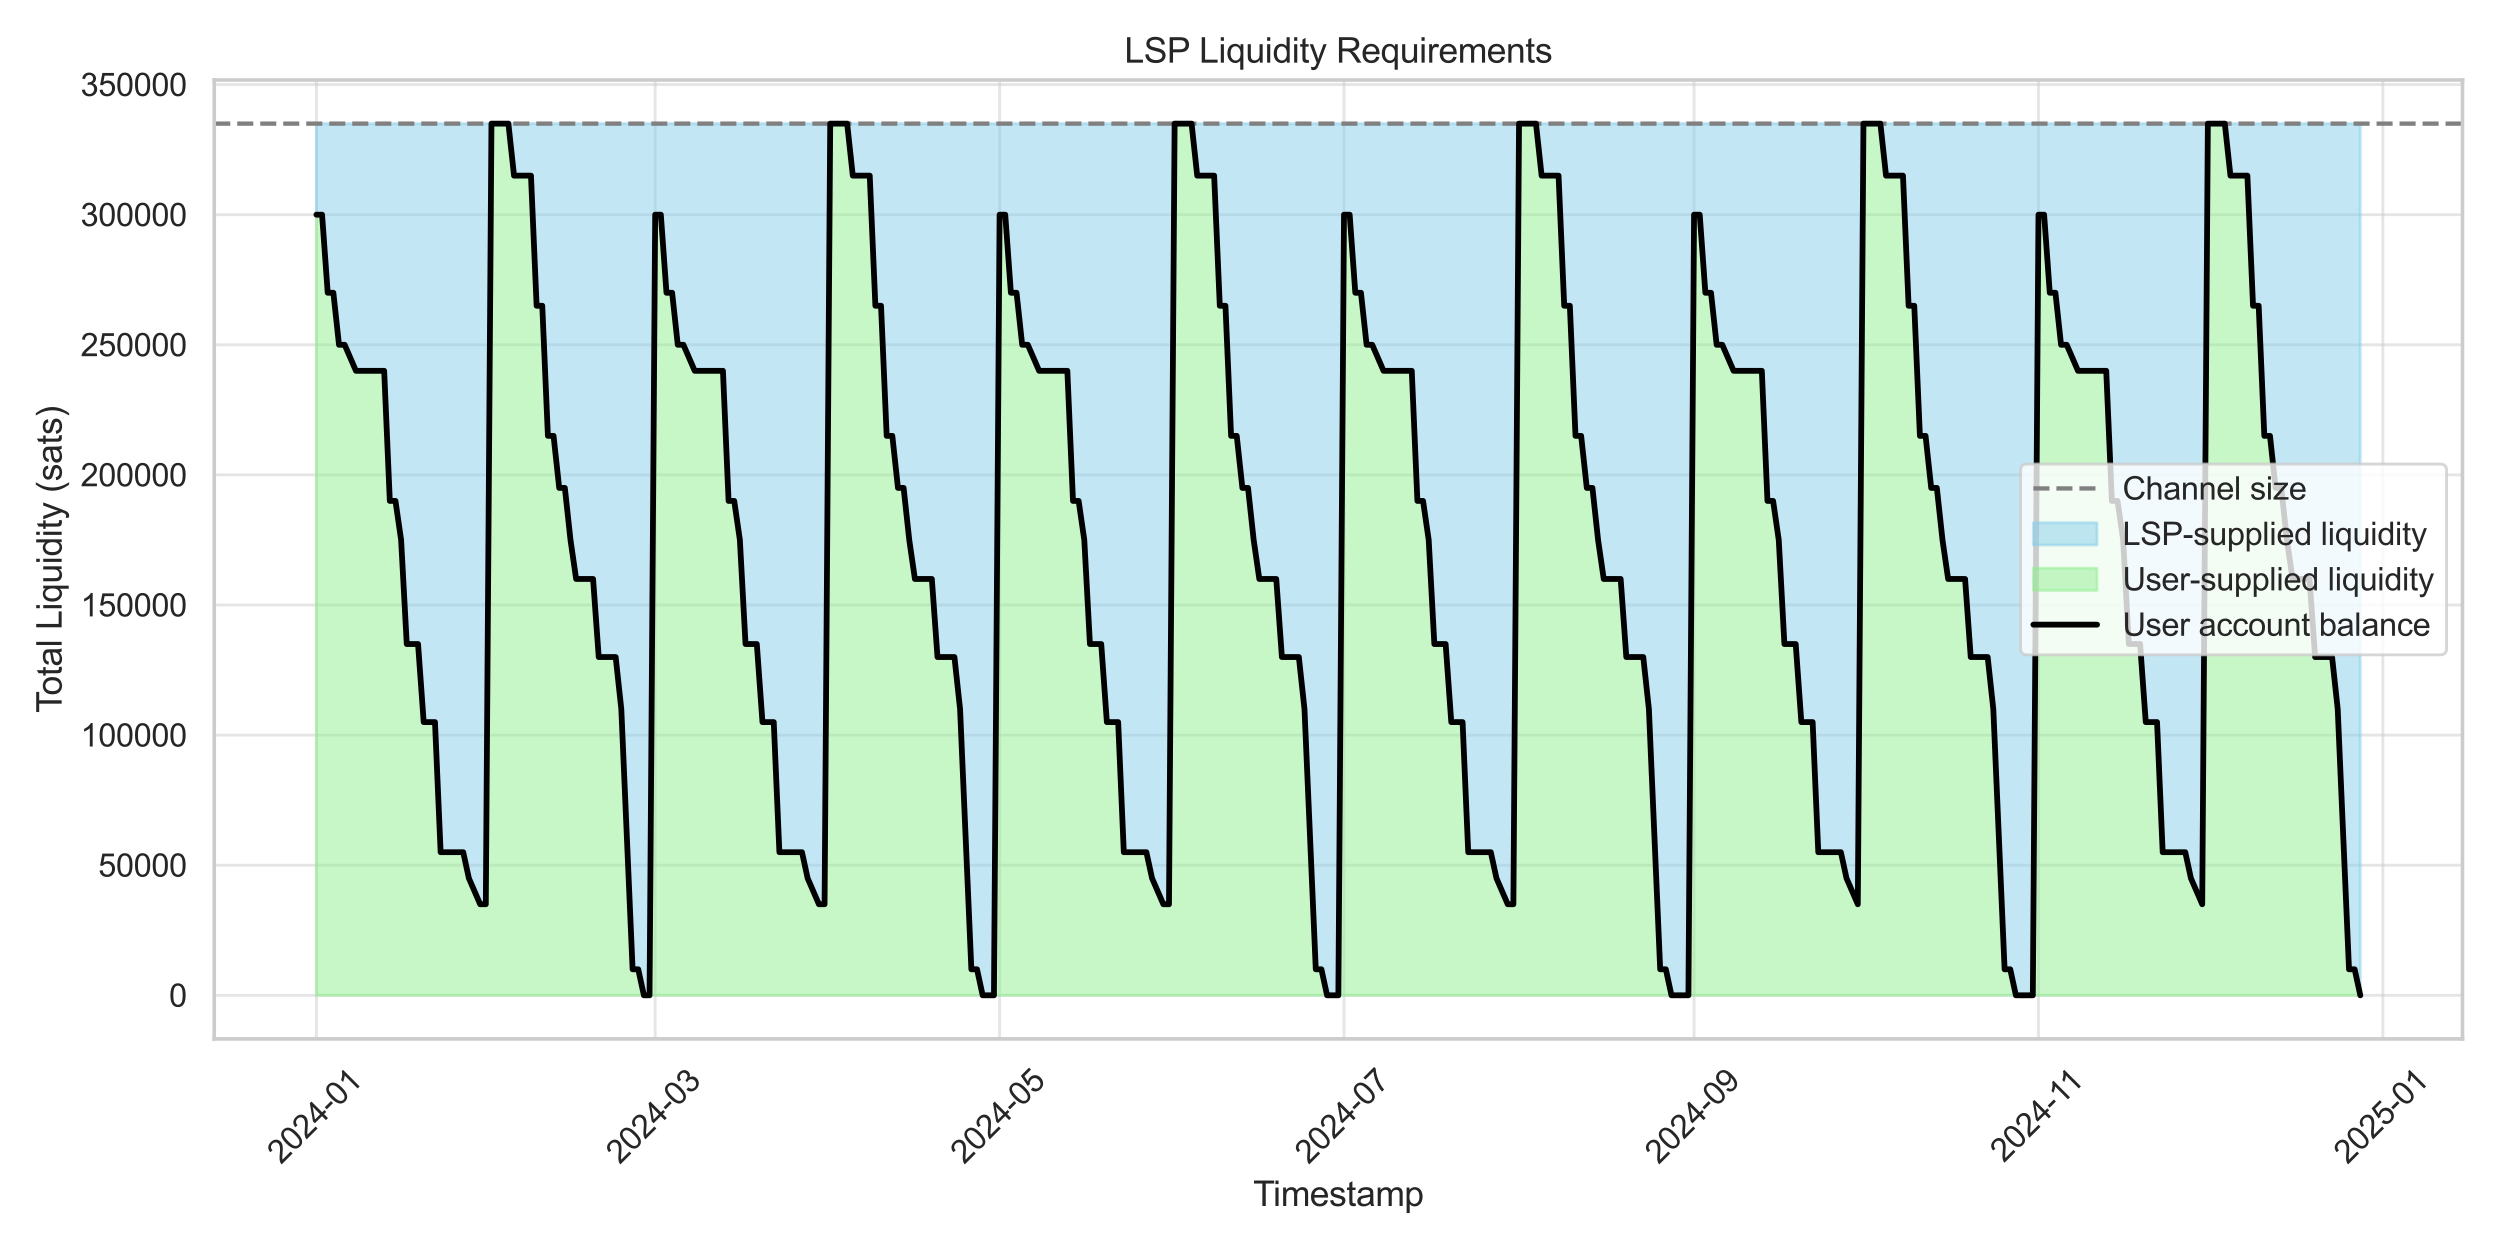 <?xml version="1.0" encoding="utf-8" standalone="no"?>
<!DOCTYPE svg PUBLIC "-//W3C//DTD SVG 1.1//EN"
  "http://www.w3.org/Graphics/SVG/1.1/DTD/svg11.dtd">
<svg xmlns:xlink="http://www.w3.org/1999/xlink" width="864pt" height="432pt" viewBox="0 0 864 432" xmlns="http://www.w3.org/2000/svg" version="1.1">
 <defs>
  <style type="text/css">*{stroke-linejoin: round; stroke-linecap: butt}</style>
 </defs>
 <g id="figure_1">
  <g id="patch_1">
   <path d="M 0 432 
L 864 432 
L 864 0 
L 0 0 
z
" style="fill: #ffffff"/>
  </g>
  <g id="axes_1">
   <g id="patch_2">
    <path d="M 74.036 359.046 
L 851.04 359.046 
L 851.04 27.656 
L 74.036 27.656 
z
" style="fill: #ffffff"/>
   </g>
   <g id="matplotlib.axis_1">
    <g id="xtick_1">
     <g id="line2d_1">
      <path d="M 109.355 359.046 
L 109.355 27.656 
" clip-path="url(#p9128fad593)" style="fill: none; stroke: #cccccc; stroke-opacity: 0.5; stroke-linecap: round"/>
     </g>
     <g id="text_1">
      <!-- 2024-01 -->
      <g style="fill: #262626" transform="translate(97.094 402.655) rotate(-45) scale(0.11 -0.11)">
       <defs>
        <path id="ArialMT-32" d="M 3222 541 
L 3222 0 
L 194 0 
Q 188 203 259 391 
Q 375 700 629 1000 
Q 884 1300 1366 1694 
Q 2113 2306 2375 2664 
Q 2638 3022 2638 3341 
Q 2638 3675 2398 3904 
Q 2159 4134 1775 4134 
Q 1369 4134 1125 3890 
Q 881 3647 878 3216 
L 300 3275 
Q 359 3922 746 4261 
Q 1134 4600 1788 4600 
Q 2447 4600 2831 4234 
Q 3216 3869 3216 3328 
Q 3216 3053 3103 2787 
Q 2991 2522 2730 2228 
Q 2469 1934 1863 1422 
Q 1356 997 1212 845 
Q 1069 694 975 541 
L 3222 541 
z
" transform="scale(0.016)"/>
        <path id="ArialMT-30" d="M 266 2259 
Q 266 3072 433 3567 
Q 600 4063 929 4331 
Q 1259 4600 1759 4600 
Q 2128 4600 2406 4451 
Q 2684 4303 2865 4023 
Q 3047 3744 3150 3342 
Q 3253 2941 3253 2259 
Q 3253 1453 3087 958 
Q 2922 463 2592 192 
Q 2263 -78 1759 -78 
Q 1097 -78 719 397 
Q 266 969 266 2259 
z
M 844 2259 
Q 844 1131 1108 757 
Q 1372 384 1759 384 
Q 2147 384 2411 759 
Q 2675 1134 2675 2259 
Q 2675 3391 2411 3762 
Q 2147 4134 1753 4134 
Q 1366 4134 1134 3806 
Q 844 3388 844 2259 
z
" transform="scale(0.016)"/>
        <path id="ArialMT-34" d="M 2069 0 
L 2069 1097 
L 81 1097 
L 81 1613 
L 2172 4581 
L 2631 4581 
L 2631 1613 
L 3250 1613 
L 3250 1097 
L 2631 1097 
L 2631 0 
L 2069 0 
z
M 2069 1613 
L 2069 3678 
L 634 1613 
L 2069 1613 
z
" transform="scale(0.016)"/>
        <path id="ArialMT-2d" d="M 203 1375 
L 203 1941 
L 1931 1941 
L 1931 1375 
L 203 1375 
z
" transform="scale(0.016)"/>
        <path id="ArialMT-31" d="M 2384 0 
L 1822 0 
L 1822 3584 
Q 1619 3391 1289 3197 
Q 959 3003 697 2906 
L 697 3450 
Q 1169 3672 1522 3987 
Q 1875 4303 2022 4600 
L 2384 4600 
L 2384 0 
z
" transform="scale(0.016)"/>
       </defs>
       <use xlink:href="#ArialMT-32"/>
       <use xlink:href="#ArialMT-30" x="55.615"/>
       <use xlink:href="#ArialMT-32" x="111.23"/>
       <use xlink:href="#ArialMT-34" x="166.846"/>
       <use xlink:href="#ArialMT-2d" x="222.461"/>
       <use xlink:href="#ArialMT-30" x="255.762"/>
       <use xlink:href="#ArialMT-31" x="311.377"/>
      </g>
     </g>
    </g>
    <g id="xtick_2">
     <g id="line2d_2">
      <path d="M 226.432 359.046 
L 226.432 27.656 
" clip-path="url(#p9128fad593)" style="fill: none; stroke: #cccccc; stroke-opacity: 0.5; stroke-linecap: round"/>
     </g>
     <g id="text_2">
      <!-- 2024-03 -->
      <g style="fill: #262626" transform="translate(214.172 402.655) rotate(-45) scale(0.11 -0.11)">
       <defs>
        <path id="ArialMT-33" d="M 269 1209 
L 831 1284 
Q 928 806 1161 595 
Q 1394 384 1728 384 
Q 2125 384 2398 659 
Q 2672 934 2672 1341 
Q 2672 1728 2419 1979 
Q 2166 2231 1775 2231 
Q 1616 2231 1378 2169 
L 1441 2663 
Q 1497 2656 1531 2656 
Q 1891 2656 2178 2843 
Q 2466 3031 2466 3422 
Q 2466 3731 2256 3934 
Q 2047 4138 1716 4138 
Q 1388 4138 1169 3931 
Q 950 3725 888 3313 
L 325 3413 
Q 428 3978 793 4289 
Q 1159 4600 1703 4600 
Q 2078 4600 2393 4439 
Q 2709 4278 2876 4000 
Q 3044 3722 3044 3409 
Q 3044 3113 2884 2869 
Q 2725 2625 2413 2481 
Q 2819 2388 3044 2092 
Q 3269 1797 3269 1353 
Q 3269 753 2831 336 
Q 2394 -81 1725 -81 
Q 1122 -81 723 278 
Q 325 638 269 1209 
z
" transform="scale(0.016)"/>
       </defs>
       <use xlink:href="#ArialMT-32"/>
       <use xlink:href="#ArialMT-30" x="55.615"/>
       <use xlink:href="#ArialMT-32" x="111.23"/>
       <use xlink:href="#ArialMT-34" x="166.846"/>
       <use xlink:href="#ArialMT-2d" x="222.461"/>
       <use xlink:href="#ArialMT-30" x="255.762"/>
       <use xlink:href="#ArialMT-33" x="311.377"/>
      </g>
     </g>
    </g>
    <g id="xtick_3">
     <g id="line2d_3">
      <path d="M 345.461 359.046 
L 345.461 27.656 
" clip-path="url(#p9128fad593)" style="fill: none; stroke: #cccccc; stroke-opacity: 0.5; stroke-linecap: round"/>
     </g>
     <g id="text_3">
      <!-- 2024-05 -->
      <g style="fill: #262626" transform="translate(333.2 402.655) rotate(-45) scale(0.11 -0.11)">
       <defs>
        <path id="ArialMT-35" d="M 266 1200 
L 856 1250 
Q 922 819 1161 601 
Q 1400 384 1738 384 
Q 2144 384 2425 690 
Q 2706 997 2706 1503 
Q 2706 1984 2436 2262 
Q 2166 2541 1728 2541 
Q 1456 2541 1237 2417 
Q 1019 2294 894 2097 
L 366 2166 
L 809 4519 
L 3088 4519 
L 3088 3981 
L 1259 3981 
L 1013 2750 
Q 1425 3038 1878 3038 
Q 2478 3038 2890 2622 
Q 3303 2206 3303 1553 
Q 3303 931 2941 478 
Q 2500 -78 1738 -78 
Q 1113 -78 717 272 
Q 322 622 266 1200 
z
" transform="scale(0.016)"/>
       </defs>
       <use xlink:href="#ArialMT-32"/>
       <use xlink:href="#ArialMT-30" x="55.615"/>
       <use xlink:href="#ArialMT-32" x="111.23"/>
       <use xlink:href="#ArialMT-34" x="166.846"/>
       <use xlink:href="#ArialMT-2d" x="222.461"/>
       <use xlink:href="#ArialMT-30" x="255.762"/>
       <use xlink:href="#ArialMT-35" x="311.377"/>
      </g>
     </g>
    </g>
    <g id="xtick_4">
     <g id="line2d_4">
      <path d="M 464.489 359.046 
L 464.489 27.656 
" clip-path="url(#p9128fad593)" style="fill: none; stroke: #cccccc; stroke-opacity: 0.5; stroke-linecap: round"/>
     </g>
     <g id="text_4">
      <!-- 2024-07 -->
      <g style="fill: #262626" transform="translate(452.229 402.655) rotate(-45) scale(0.11 -0.11)">
       <defs>
        <path id="ArialMT-37" d="M 303 3981 
L 303 4522 
L 3269 4522 
L 3269 4084 
Q 2831 3619 2401 2847 
Q 1972 2075 1738 1259 
Q 1569 684 1522 0 
L 944 0 
Q 953 541 1156 1306 
Q 1359 2072 1739 2783 
Q 2119 3494 2547 3981 
L 303 3981 
z
" transform="scale(0.016)"/>
       </defs>
       <use xlink:href="#ArialMT-32"/>
       <use xlink:href="#ArialMT-30" x="55.615"/>
       <use xlink:href="#ArialMT-32" x="111.23"/>
       <use xlink:href="#ArialMT-34" x="166.846"/>
       <use xlink:href="#ArialMT-2d" x="222.461"/>
       <use xlink:href="#ArialMT-30" x="255.762"/>
       <use xlink:href="#ArialMT-37" x="311.377"/>
      </g>
     </g>
    </g>
    <g id="xtick_5">
     <g id="line2d_5">
      <path d="M 585.469 359.046 
L 585.469 27.656 
" clip-path="url(#p9128fad593)" style="fill: none; stroke: #cccccc; stroke-opacity: 0.5; stroke-linecap: round"/>
     </g>
     <g id="text_5">
      <!-- 2024-09 -->
      <g style="fill: #262626" transform="translate(573.209 402.655) rotate(-45) scale(0.11 -0.11)">
       <defs>
        <path id="ArialMT-39" d="M 350 1059 
L 891 1109 
Q 959 728 1153 556 
Q 1347 384 1650 384 
Q 1909 384 2104 503 
Q 2300 622 2425 820 
Q 2550 1019 2634 1356 
Q 2719 1694 2719 2044 
Q 2719 2081 2716 2156 
Q 2547 1888 2255 1720 
Q 1963 1553 1622 1553 
Q 1053 1553 659 1965 
Q 266 2378 266 3053 
Q 266 3750 677 4175 
Q 1088 4600 1706 4600 
Q 2153 4600 2523 4359 
Q 2894 4119 3086 3673 
Q 3278 3228 3278 2384 
Q 3278 1506 3087 986 
Q 2897 466 2520 194 
Q 2144 -78 1638 -78 
Q 1100 -78 759 220 
Q 419 519 350 1059 
z
M 2653 3081 
Q 2653 3566 2395 3850 
Q 2138 4134 1775 4134 
Q 1400 4134 1122 3828 
Q 844 3522 844 3034 
Q 844 2597 1108 2323 
Q 1372 2050 1759 2050 
Q 2150 2050 2401 2323 
Q 2653 2597 2653 3081 
z
" transform="scale(0.016)"/>
       </defs>
       <use xlink:href="#ArialMT-32"/>
       <use xlink:href="#ArialMT-30" x="55.615"/>
       <use xlink:href="#ArialMT-32" x="111.23"/>
       <use xlink:href="#ArialMT-34" x="166.846"/>
       <use xlink:href="#ArialMT-2d" x="222.461"/>
       <use xlink:href="#ArialMT-30" x="255.762"/>
       <use xlink:href="#ArialMT-39" x="311.377"/>
      </g>
     </g>
    </g>
    <g id="xtick_6">
     <g id="line2d_6">
      <path d="M 704.498 359.046 
L 704.498 27.656 
" clip-path="url(#p9128fad593)" style="fill: none; stroke: #cccccc; stroke-opacity: 0.5; stroke-linecap: round"/>
     </g>
     <g id="text_6">
      <!-- 2024-11 -->
      <g style="fill: #262626" transform="translate(692.525 402.082) rotate(-45) scale(0.11 -0.11)">
       <use xlink:href="#ArialMT-32"/>
       <use xlink:href="#ArialMT-30" x="55.615"/>
       <use xlink:href="#ArialMT-32" x="111.23"/>
       <use xlink:href="#ArialMT-34" x="166.846"/>
       <use xlink:href="#ArialMT-2d" x="222.461"/>
       <use xlink:href="#ArialMT-31" x="255.762"/>
       <use xlink:href="#ArialMT-31" x="304.002"/>
      </g>
     </g>
    </g>
    <g id="xtick_7">
     <g id="line2d_7">
      <path d="M 823.527 359.046 
L 823.527 27.656 
" clip-path="url(#p9128fad593)" style="fill: none; stroke: #cccccc; stroke-opacity: 0.5; stroke-linecap: round"/>
     </g>
     <g id="text_7">
      <!-- 2025-01 -->
      <g style="fill: #262626" transform="translate(811.266 402.655) rotate(-45) scale(0.11 -0.11)">
       <use xlink:href="#ArialMT-32"/>
       <use xlink:href="#ArialMT-30" x="55.615"/>
       <use xlink:href="#ArialMT-32" x="111.23"/>
       <use xlink:href="#ArialMT-35" x="166.846"/>
       <use xlink:href="#ArialMT-2d" x="222.461"/>
       <use xlink:href="#ArialMT-30" x="255.762"/>
       <use xlink:href="#ArialMT-31" x="311.377"/>
      </g>
     </g>
    </g>
    <g id="text_8">
     <!-- Timestamp -->
     <g style="fill: #262626" transform="translate(433.093 416.791) scale(0.12 -0.12)">
      <defs>
       <path id="ArialMT-54" d="M 1659 0 
L 1659 4041 
L 150 4041 
L 150 4581 
L 3781 4581 
L 3781 4041 
L 2266 4041 
L 2266 0 
L 1659 0 
z
" transform="scale(0.016)"/>
       <path id="ArialMT-69" d="M 425 3934 
L 425 4581 
L 988 4581 
L 988 3934 
L 425 3934 
z
M 425 0 
L 425 3319 
L 988 3319 
L 988 0 
L 425 0 
z
" transform="scale(0.016)"/>
       <path id="ArialMT-6d" d="M 422 0 
L 422 3319 
L 925 3319 
L 925 2853 
Q 1081 3097 1340 3245 
Q 1600 3394 1931 3394 
Q 2300 3394 2536 3241 
Q 2772 3088 2869 2813 
Q 3263 3394 3894 3394 
Q 4388 3394 4653 3120 
Q 4919 2847 4919 2278 
L 4919 0 
L 4359 0 
L 4359 2091 
Q 4359 2428 4304 2576 
Q 4250 2725 4106 2815 
Q 3963 2906 3769 2906 
Q 3419 2906 3187 2673 
Q 2956 2441 2956 1928 
L 2956 0 
L 2394 0 
L 2394 2156 
Q 2394 2531 2256 2718 
Q 2119 2906 1806 2906 
Q 1569 2906 1367 2781 
Q 1166 2656 1075 2415 
Q 984 2175 984 1722 
L 984 0 
L 422 0 
z
" transform="scale(0.016)"/>
       <path id="ArialMT-65" d="M 2694 1069 
L 3275 997 
Q 3138 488 2766 206 
Q 2394 -75 1816 -75 
Q 1088 -75 661 373 
Q 234 822 234 1631 
Q 234 2469 665 2931 
Q 1097 3394 1784 3394 
Q 2450 3394 2872 2941 
Q 3294 2488 3294 1666 
Q 3294 1616 3291 1516 
L 816 1516 
Q 847 969 1125 678 
Q 1403 388 1819 388 
Q 2128 388 2347 550 
Q 2566 713 2694 1069 
z
M 847 1978 
L 2700 1978 
Q 2663 2397 2488 2606 
Q 2219 2931 1791 2931 
Q 1403 2931 1139 2672 
Q 875 2413 847 1978 
z
" transform="scale(0.016)"/>
       <path id="ArialMT-73" d="M 197 991 
L 753 1078 
Q 800 744 1014 566 
Q 1228 388 1613 388 
Q 2000 388 2187 545 
Q 2375 703 2375 916 
Q 2375 1106 2209 1216 
Q 2094 1291 1634 1406 
Q 1016 1563 777 1677 
Q 538 1791 414 1992 
Q 291 2194 291 2438 
Q 291 2659 392 2848 
Q 494 3038 669 3163 
Q 800 3259 1026 3326 
Q 1253 3394 1513 3394 
Q 1903 3394 2198 3281 
Q 2494 3169 2634 2976 
Q 2775 2784 2828 2463 
L 2278 2388 
Q 2241 2644 2061 2787 
Q 1881 2931 1553 2931 
Q 1166 2931 1000 2803 
Q 834 2675 834 2503 
Q 834 2394 903 2306 
Q 972 2216 1119 2156 
Q 1203 2125 1616 2013 
Q 2213 1853 2448 1751 
Q 2684 1650 2818 1456 
Q 2953 1263 2953 975 
Q 2953 694 2789 445 
Q 2625 197 2315 61 
Q 2006 -75 1616 -75 
Q 969 -75 630 194 
Q 291 463 197 991 
z
" transform="scale(0.016)"/>
       <path id="ArialMT-74" d="M 1650 503 
L 1731 6 
Q 1494 -44 1306 -44 
Q 1000 -44 831 53 
Q 663 150 594 308 
Q 525 466 525 972 
L 525 2881 
L 113 2881 
L 113 3319 
L 525 3319 
L 525 4141 
L 1084 4478 
L 1084 3319 
L 1650 3319 
L 1650 2881 
L 1084 2881 
L 1084 941 
Q 1084 700 1114 631 
Q 1144 563 1211 522 
Q 1278 481 1403 481 
Q 1497 481 1650 503 
z
" transform="scale(0.016)"/>
       <path id="ArialMT-61" d="M 2588 409 
Q 2275 144 1986 34 
Q 1697 -75 1366 -75 
Q 819 -75 525 192 
Q 231 459 231 875 
Q 231 1119 342 1320 
Q 453 1522 633 1644 
Q 813 1766 1038 1828 
Q 1203 1872 1538 1913 
Q 2219 1994 2541 2106 
Q 2544 2222 2544 2253 
Q 2544 2597 2384 2738 
Q 2169 2928 1744 2928 
Q 1347 2928 1158 2789 
Q 969 2650 878 2297 
L 328 2372 
Q 403 2725 575 2942 
Q 747 3159 1072 3276 
Q 1397 3394 1825 3394 
Q 2250 3394 2515 3294 
Q 2781 3194 2906 3042 
Q 3031 2891 3081 2659 
Q 3109 2516 3109 2141 
L 3109 1391 
Q 3109 606 3145 398 
Q 3181 191 3288 0 
L 2700 0 
Q 2613 175 2588 409 
z
M 2541 1666 
Q 2234 1541 1622 1453 
Q 1275 1403 1131 1340 
Q 988 1278 909 1158 
Q 831 1038 831 891 
Q 831 666 1001 516 
Q 1172 366 1500 366 
Q 1825 366 2078 508 
Q 2331 650 2450 897 
Q 2541 1088 2541 1459 
L 2541 1666 
z
" transform="scale(0.016)"/>
       <path id="ArialMT-70" d="M 422 -1272 
L 422 3319 
L 934 3319 
L 934 2888 
Q 1116 3141 1344 3267 
Q 1572 3394 1897 3394 
Q 2322 3394 2647 3175 
Q 2972 2956 3137 2557 
Q 3303 2159 3303 1684 
Q 3303 1175 3120 767 
Q 2938 359 2589 142 
Q 2241 -75 1856 -75 
Q 1575 -75 1351 44 
Q 1128 163 984 344 
L 984 -1272 
L 422 -1272 
z
M 931 1641 
Q 931 1000 1190 694 
Q 1450 388 1819 388 
Q 2194 388 2461 705 
Q 2728 1022 2728 1688 
Q 2728 2322 2467 2637 
Q 2206 2953 1844 2953 
Q 1484 2953 1207 2617 
Q 931 2281 931 1641 
z
" transform="scale(0.016)"/>
      </defs>
      <use xlink:href="#ArialMT-54"/>
      <use xlink:href="#ArialMT-69" x="57.334"/>
      <use xlink:href="#ArialMT-6d" x="79.551"/>
      <use xlink:href="#ArialMT-65" x="162.852"/>
      <use xlink:href="#ArialMT-73" x="218.467"/>
      <use xlink:href="#ArialMT-74" x="268.467"/>
      <use xlink:href="#ArialMT-61" x="296.25"/>
      <use xlink:href="#ArialMT-6d" x="351.865"/>
      <use xlink:href="#ArialMT-70" x="435.166"/>
     </g>
    </g>
   </g>
   <g id="matplotlib.axis_2">
    <g id="ytick_1">
     <g id="line2d_8">
      <path d="M 74.036 343.982 
L 851.04 343.982 
" clip-path="url(#p9128fad593)" style="fill: none; stroke: #cccccc; stroke-opacity: 0.5; stroke-linecap: round"/>
     </g>
     <g id="text_9">
      <!-- 0 -->
      <g style="fill: #262626" transform="translate(58.419 347.919) scale(0.11 -0.11)">
       <use xlink:href="#ArialMT-30"/>
      </g>
     </g>
    </g>
    <g id="ytick_2">
     <g id="line2d_9">
      <path d="M 74.036 299.018 
L 851.04 299.018 
" clip-path="url(#p9128fad593)" style="fill: none; stroke: #cccccc; stroke-opacity: 0.5; stroke-linecap: round"/>
     </g>
     <g id="text_10">
      <!-- 50000 -->
      <g style="fill: #262626" transform="translate(33.951 302.955) scale(0.11 -0.11)">
       <use xlink:href="#ArialMT-35"/>
       <use xlink:href="#ArialMT-30" x="55.615"/>
       <use xlink:href="#ArialMT-30" x="111.23"/>
       <use xlink:href="#ArialMT-30" x="166.846"/>
       <use xlink:href="#ArialMT-30" x="222.461"/>
      </g>
     </g>
    </g>
    <g id="ytick_3">
     <g id="line2d_10">
      <path d="M 74.036 254.053 
L 851.04 254.053 
" clip-path="url(#p9128fad593)" style="fill: none; stroke: #cccccc; stroke-opacity: 0.5; stroke-linecap: round"/>
     </g>
     <g id="text_11">
      <!-- 100000 -->
      <g style="fill: #262626" transform="translate(27.834 257.99) scale(0.11 -0.11)">
       <use xlink:href="#ArialMT-31"/>
       <use xlink:href="#ArialMT-30" x="55.615"/>
       <use xlink:href="#ArialMT-30" x="111.23"/>
       <use xlink:href="#ArialMT-30" x="166.846"/>
       <use xlink:href="#ArialMT-30" x="222.461"/>
       <use xlink:href="#ArialMT-30" x="278.076"/>
      </g>
     </g>
    </g>
    <g id="ytick_4">
     <g id="line2d_11">
      <path d="M 74.036 209.089 
L 851.04 209.089 
" clip-path="url(#p9128fad593)" style="fill: none; stroke: #cccccc; stroke-opacity: 0.5; stroke-linecap: round"/>
     </g>
     <g id="text_12">
      <!-- 150000 -->
      <g style="fill: #262626" transform="translate(27.834 213.025) scale(0.11 -0.11)">
       <use xlink:href="#ArialMT-31"/>
       <use xlink:href="#ArialMT-35" x="55.615"/>
       <use xlink:href="#ArialMT-30" x="111.23"/>
       <use xlink:href="#ArialMT-30" x="166.846"/>
       <use xlink:href="#ArialMT-30" x="222.461"/>
       <use xlink:href="#ArialMT-30" x="278.076"/>
      </g>
     </g>
    </g>
    <g id="ytick_5">
     <g id="line2d_12">
      <path d="M 74.036 164.124 
L 851.04 164.124 
" clip-path="url(#p9128fad593)" style="fill: none; stroke: #cccccc; stroke-opacity: 0.5; stroke-linecap: round"/>
     </g>
     <g id="text_13">
      <!-- 200000 -->
      <g style="fill: #262626" transform="translate(27.834 168.061) scale(0.11 -0.11)">
       <use xlink:href="#ArialMT-32"/>
       <use xlink:href="#ArialMT-30" x="55.615"/>
       <use xlink:href="#ArialMT-30" x="111.23"/>
       <use xlink:href="#ArialMT-30" x="166.846"/>
       <use xlink:href="#ArialMT-30" x="222.461"/>
       <use xlink:href="#ArialMT-30" x="278.076"/>
      </g>
     </g>
    </g>
    <g id="ytick_6">
     <g id="line2d_13">
      <path d="M 74.036 119.159 
L 851.04 119.159 
" clip-path="url(#p9128fad593)" style="fill: none; stroke: #cccccc; stroke-opacity: 0.5; stroke-linecap: round"/>
     </g>
     <g id="text_14">
      <!-- 250000 -->
      <g style="fill: #262626" transform="translate(27.834 123.096) scale(0.11 -0.11)">
       <use xlink:href="#ArialMT-32"/>
       <use xlink:href="#ArialMT-35" x="55.615"/>
       <use xlink:href="#ArialMT-30" x="111.23"/>
       <use xlink:href="#ArialMT-30" x="166.846"/>
       <use xlink:href="#ArialMT-30" x="222.461"/>
       <use xlink:href="#ArialMT-30" x="278.076"/>
      </g>
     </g>
    </g>
    <g id="ytick_7">
     <g id="line2d_14">
      <path d="M 74.036 74.195 
L 851.04 74.195 
" clip-path="url(#p9128fad593)" style="fill: none; stroke: #cccccc; stroke-opacity: 0.5; stroke-linecap: round"/>
     </g>
     <g id="text_15">
      <!-- 300000 -->
      <g style="fill: #262626" transform="translate(27.834 78.131) scale(0.11 -0.11)">
       <use xlink:href="#ArialMT-33"/>
       <use xlink:href="#ArialMT-30" x="55.615"/>
       <use xlink:href="#ArialMT-30" x="111.23"/>
       <use xlink:href="#ArialMT-30" x="166.846"/>
       <use xlink:href="#ArialMT-30" x="222.461"/>
       <use xlink:href="#ArialMT-30" x="278.076"/>
      </g>
     </g>
    </g>
    <g id="ytick_8">
     <g id="line2d_15">
      <path d="M 74.036 29.23 
L 851.04 29.23 
" clip-path="url(#p9128fad593)" style="fill: none; stroke: #cccccc; stroke-opacity: 0.5; stroke-linecap: round"/>
     </g>
     <g id="text_16">
      <!-- 350000 -->
      <g style="fill: #262626" transform="translate(27.834 33.167) scale(0.11 -0.11)">
       <use xlink:href="#ArialMT-33"/>
       <use xlink:href="#ArialMT-35" x="55.615"/>
       <use xlink:href="#ArialMT-30" x="111.23"/>
       <use xlink:href="#ArialMT-30" x="166.846"/>
       <use xlink:href="#ArialMT-30" x="222.461"/>
       <use xlink:href="#ArialMT-30" x="278.076"/>
      </g>
     </g>
    </g>
    <g id="text_17">
     <!-- Total Liquidity (sats) -->
     <g style="fill: #262626" transform="translate(21.308 246.367) rotate(-90) scale(0.12 -0.12)">
      <defs>
       <path id="ArialMT-6f" d="M 213 1659 
Q 213 2581 725 3025 
Q 1153 3394 1769 3394 
Q 2453 3394 2887 2945 
Q 3322 2497 3322 1706 
Q 3322 1066 3130 698 
Q 2938 331 2570 128 
Q 2203 -75 1769 -75 
Q 1072 -75 642 372 
Q 213 819 213 1659 
z
M 791 1659 
Q 791 1022 1069 705 
Q 1347 388 1769 388 
Q 2188 388 2466 706 
Q 2744 1025 2744 1678 
Q 2744 2294 2464 2611 
Q 2184 2928 1769 2928 
Q 1347 2928 1069 2612 
Q 791 2297 791 1659 
z
" transform="scale(0.016)"/>
       <path id="ArialMT-6c" d="M 409 0 
L 409 4581 
L 972 4581 
L 972 0 
L 409 0 
z
" transform="scale(0.016)"/>
       <path id="ArialMT-20" transform="scale(0.016)"/>
       <path id="ArialMT-4c" d="M 469 0 
L 469 4581 
L 1075 4581 
L 1075 541 
L 3331 541 
L 3331 0 
L 469 0 
z
" transform="scale(0.016)"/>
       <path id="ArialMT-71" d="M 2538 -1272 
L 2538 353 
Q 2406 169 2170 47 
Q 1934 -75 1669 -75 
Q 1078 -75 651 397 
Q 225 869 225 1691 
Q 225 2191 398 2587 
Q 572 2984 901 3189 
Q 1231 3394 1625 3394 
Q 2241 3394 2594 2875 
L 2594 3319 
L 3100 3319 
L 3100 -1272 
L 2538 -1272 
z
M 803 1669 
Q 803 1028 1072 708 
Q 1341 388 1716 388 
Q 2075 388 2334 692 
Q 2594 997 2594 1619 
Q 2594 2281 2320 2615 
Q 2047 2950 1678 2950 
Q 1313 2950 1058 2639 
Q 803 2328 803 1669 
z
" transform="scale(0.016)"/>
       <path id="ArialMT-75" d="M 2597 0 
L 2597 488 
Q 2209 -75 1544 -75 
Q 1250 -75 995 37 
Q 741 150 617 320 
Q 494 491 444 738 
Q 409 903 409 1263 
L 409 3319 
L 972 3319 
L 972 1478 
Q 972 1038 1006 884 
Q 1059 663 1231 536 
Q 1403 409 1656 409 
Q 1909 409 2131 539 
Q 2353 669 2445 892 
Q 2538 1116 2538 1541 
L 2538 3319 
L 3100 3319 
L 3100 0 
L 2597 0 
z
" transform="scale(0.016)"/>
       <path id="ArialMT-64" d="M 2575 0 
L 2575 419 
Q 2259 -75 1647 -75 
Q 1250 -75 917 144 
Q 584 363 401 755 
Q 219 1147 219 1656 
Q 219 2153 384 2558 
Q 550 2963 881 3178 
Q 1213 3394 1622 3394 
Q 1922 3394 2156 3267 
Q 2391 3141 2538 2938 
L 2538 4581 
L 3097 4581 
L 3097 0 
L 2575 0 
z
M 797 1656 
Q 797 1019 1065 703 
Q 1334 388 1700 388 
Q 2069 388 2326 689 
Q 2584 991 2584 1609 
Q 2584 2291 2321 2609 
Q 2059 2928 1675 2928 
Q 1300 2928 1048 2622 
Q 797 2316 797 1656 
z
" transform="scale(0.016)"/>
       <path id="ArialMT-79" d="M 397 -1278 
L 334 -750 
Q 519 -800 656 -800 
Q 844 -800 956 -737 
Q 1069 -675 1141 -563 
Q 1194 -478 1313 -144 
Q 1328 -97 1363 -6 
L 103 3319 
L 709 3319 
L 1400 1397 
Q 1534 1031 1641 628 
Q 1738 1016 1872 1384 
L 2581 3319 
L 3144 3319 
L 1881 -56 
Q 1678 -603 1566 -809 
Q 1416 -1088 1222 -1217 
Q 1028 -1347 759 -1347 
Q 597 -1347 397 -1278 
z
" transform="scale(0.016)"/>
       <path id="ArialMT-28" d="M 1497 -1347 
Q 1031 -759 709 28 
Q 388 816 388 1659 
Q 388 2403 628 3084 
Q 909 3875 1497 4659 
L 1900 4659 
Q 1522 4009 1400 3731 
Q 1209 3300 1100 2831 
Q 966 2247 966 1656 
Q 966 153 1900 -1347 
L 1497 -1347 
z
" transform="scale(0.016)"/>
       <path id="ArialMT-29" d="M 791 -1347 
L 388 -1347 
Q 1322 153 1322 1656 
Q 1322 2244 1188 2822 
Q 1081 3291 891 3722 
Q 769 4003 388 4659 
L 791 4659 
Q 1378 3875 1659 3084 
Q 1900 2403 1900 1659 
Q 1900 816 1576 28 
Q 1253 -759 791 -1347 
z
" transform="scale(0.016)"/>
      </defs>
      <use xlink:href="#ArialMT-54"/>
      <use xlink:href="#ArialMT-6f" x="49.959"/>
      <use xlink:href="#ArialMT-74" x="105.574"/>
      <use xlink:href="#ArialMT-61" x="133.357"/>
      <use xlink:href="#ArialMT-6c" x="188.973"/>
      <use xlink:href="#ArialMT-20" x="211.189"/>
      <use xlink:href="#ArialMT-4c" x="238.973"/>
      <use xlink:href="#ArialMT-69" x="294.588"/>
      <use xlink:href="#ArialMT-71" x="316.805"/>
      <use xlink:href="#ArialMT-75" x="372.42"/>
      <use xlink:href="#ArialMT-69" x="428.035"/>
      <use xlink:href="#ArialMT-64" x="450.252"/>
      <use xlink:href="#ArialMT-69" x="505.867"/>
      <use xlink:href="#ArialMT-74" x="528.084"/>
      <use xlink:href="#ArialMT-79" x="555.867"/>
      <use xlink:href="#ArialMT-20" x="605.867"/>
      <use xlink:href="#ArialMT-28" x="633.65"/>
      <use xlink:href="#ArialMT-73" x="666.951"/>
      <use xlink:href="#ArialMT-61" x="716.951"/>
      <use xlink:href="#ArialMT-74" x="772.566"/>
      <use xlink:href="#ArialMT-73" x="800.35"/>
      <use xlink:href="#ArialMT-29" x="850.35"/>
     </g>
    </g>
   </g>
   <g id="PolyCollection_1">
    <path d="M 109.355 74.195 
L 109.355 74.195 
L 111.306 74.195 
L 113.257 101.173 
L 115.208 101.173 
L 117.16 119.159 
L 119.111 119.159 
L 121.062 123.656 
L 123.014 128.152 
L 124.965 128.152 
L 126.916 128.152 
L 128.868 128.152 
L 130.819 128.152 
L 132.77 128.152 
L 134.721 173.117 
L 136.673 173.117 
L 138.624 186.606 
L 140.575 222.578 
L 142.527 222.578 
L 144.478 222.578 
L 146.429 249.557 
L 148.38 249.557 
L 150.332 249.557 
L 152.283 294.521 
L 154.234 294.521 
L 156.186 294.521 
L 158.137 294.521 
L 160.088 294.521 
L 162.039 303.514 
L 163.991 308.011 
L 165.942 312.507 
L 167.893 312.507 
L 169.845 42.719 
L 167.893 42.719 
L 165.942 42.719 
L 163.991 42.719 
L 162.039 42.719 
L 160.088 42.719 
L 158.137 42.719 
L 156.186 42.719 
L 154.234 42.719 
L 152.283 42.719 
L 150.332 42.719 
L 148.38 42.719 
L 146.429 42.719 
L 144.478 42.719 
L 142.527 42.719 
L 140.575 42.719 
L 138.624 42.719 
L 136.673 42.719 
L 134.721 42.719 
L 132.77 42.719 
L 130.819 42.719 
L 128.868 42.719 
L 126.916 42.719 
L 124.965 42.719 
L 123.014 42.719 
L 121.062 42.719 
L 119.111 42.719 
L 117.16 42.719 
L 115.208 42.719 
L 113.257 42.719 
L 111.306 42.719 
L 109.355 42.719 
z
" clip-path="url(#p9128fad593)" style="fill: #87ceeb; fill-opacity: 0.5; stroke: #87ceeb; stroke-opacity: 0.5"/>
    <path d="M 175.698 42.719 
L 177.65 60.705 
L 179.601 60.705 
L 181.552 60.705 
L 183.504 60.705 
L 185.455 105.67 
L 187.406 105.67 
L 189.357 150.635 
L 191.309 150.635 
L 193.26 168.62 
L 195.211 168.62 
L 197.163 186.606 
L 199.114 200.096 
L 201.065 200.096 
L 203.017 200.096 
L 204.968 200.096 
L 206.919 227.074 
L 208.87 227.074 
L 210.822 227.074 
L 212.773 227.074 
L 214.724 245.06 
L 216.676 290.025 
L 218.627 334.989 
L 220.578 334.989 
L 222.529 343.982 
L 224.481 343.982 
L 226.432 74.195 
L 228.383 74.195 
L 230.335 101.173 
L 232.286 101.173 
L 234.237 119.159 
L 236.188 119.159 
L 238.14 123.656 
L 240.091 128.152 
L 242.042 128.152 
L 243.994 128.152 
L 245.945 128.152 
L 247.896 128.152 
L 249.847 128.152 
L 251.799 173.117 
L 253.75 173.117 
L 255.701 186.606 
L 257.653 222.578 
L 259.604 222.578 
L 261.555 222.578 
L 263.507 249.557 
L 265.458 249.557 
L 267.409 249.557 
L 269.36 294.521 
L 271.312 294.521 
L 273.263 294.521 
L 275.214 294.521 
L 277.166 294.521 
L 279.117 303.514 
L 281.068 308.011 
L 283.019 312.507 
L 284.971 312.507 
L 286.922 42.719 
L 284.971 42.719 
L 283.019 42.719 
L 281.068 42.719 
L 279.117 42.719 
L 277.166 42.719 
L 275.214 42.719 
L 273.263 42.719 
L 271.312 42.719 
L 269.36 42.719 
L 267.409 42.719 
L 265.458 42.719 
L 263.507 42.719 
L 261.555 42.719 
L 259.604 42.719 
L 257.653 42.719 
L 255.701 42.719 
L 253.75 42.719 
L 251.799 42.719 
L 249.847 42.719 
L 247.896 42.719 
L 245.945 42.719 
L 243.994 42.719 
L 242.042 42.719 
L 240.091 42.719 
L 238.14 42.719 
L 236.188 42.719 
L 234.237 42.719 
L 232.286 42.719 
L 230.335 42.719 
L 228.383 42.719 
L 226.432 42.719 
L 224.481 42.719 
L 222.529 42.719 
L 220.578 42.719 
L 218.627 42.719 
L 216.676 42.719 
L 214.724 42.719 
L 212.773 42.719 
L 210.822 42.719 
L 208.87 42.719 
L 206.919 42.719 
L 204.968 42.719 
L 203.017 42.719 
L 201.065 42.719 
L 199.114 42.719 
L 197.163 42.719 
L 195.211 42.719 
L 193.26 42.719 
L 191.309 42.719 
L 189.357 42.719 
L 187.406 42.719 
L 185.455 42.719 
L 183.504 42.719 
L 181.552 42.719 
L 179.601 42.719 
L 177.65 42.719 
z
" clip-path="url(#p9128fad593)" style="fill: #87ceeb; fill-opacity: 0.5; stroke: #87ceeb; stroke-opacity: 0.5"/>
    <path d="M 292.776 42.719 
L 294.727 60.705 
L 296.678 60.705 
L 298.63 60.705 
L 300.581 60.705 
L 302.532 105.67 
L 304.484 105.67 
L 306.435 150.635 
L 308.386 150.635 
L 310.337 168.62 
L 312.289 168.62 
L 314.24 186.606 
L 316.191 200.096 
L 318.143 200.096 
L 320.094 200.096 
L 322.045 200.096 
L 323.997 227.074 
L 325.948 227.074 
L 327.899 227.074 
L 329.85 227.074 
L 331.802 245.06 
L 333.753 290.025 
L 335.704 334.989 
L 337.656 334.989 
L 339.607 343.982 
L 341.558 343.982 
L 343.509 343.982 
L 345.461 74.195 
L 347.412 74.195 
L 349.363 101.173 
L 351.315 101.173 
L 353.266 119.159 
L 355.217 119.159 
L 357.168 123.656 
L 359.12 128.152 
L 361.071 128.152 
L 363.022 128.152 
L 364.974 128.152 
L 366.925 128.152 
L 368.876 128.152 
L 370.827 173.117 
L 372.779 173.117 
L 374.73 186.606 
L 376.681 222.578 
L 378.633 222.578 
L 380.584 222.578 
L 382.535 249.557 
L 384.487 249.557 
L 386.438 249.557 
L 388.389 294.521 
L 390.34 294.521 
L 392.292 294.521 
L 394.243 294.521 
L 396.194 294.521 
L 398.146 303.514 
L 400.097 308.011 
L 402.048 312.507 
L 403.999 312.507 
L 405.951 42.719 
L 403.999 42.719 
L 402.048 42.719 
L 400.097 42.719 
L 398.146 42.719 
L 396.194 42.719 
L 394.243 42.719 
L 392.292 42.719 
L 390.34 42.719 
L 388.389 42.719 
L 386.438 42.719 
L 384.487 42.719 
L 382.535 42.719 
L 380.584 42.719 
L 378.633 42.719 
L 376.681 42.719 
L 374.73 42.719 
L 372.779 42.719 
L 370.827 42.719 
L 368.876 42.719 
L 366.925 42.719 
L 364.974 42.719 
L 363.022 42.719 
L 361.071 42.719 
L 359.12 42.719 
L 357.168 42.719 
L 355.217 42.719 
L 353.266 42.719 
L 351.315 42.719 
L 349.363 42.719 
L 347.412 42.719 
L 345.461 42.719 
L 343.509 42.719 
L 341.558 42.719 
L 339.607 42.719 
L 337.656 42.719 
L 335.704 42.719 
L 333.753 42.719 
L 331.802 42.719 
L 329.85 42.719 
L 327.899 42.719 
L 325.948 42.719 
L 323.997 42.719 
L 322.045 42.719 
L 320.094 42.719 
L 318.143 42.719 
L 316.191 42.719 
L 314.24 42.719 
L 312.289 42.719 
L 310.337 42.719 
L 308.386 42.719 
L 306.435 42.719 
L 304.484 42.719 
L 302.532 42.719 
L 300.581 42.719 
L 298.63 42.719 
L 296.678 42.719 
L 294.727 42.719 
z
" clip-path="url(#p9128fad593)" style="fill: #87ceeb; fill-opacity: 0.5; stroke: #87ceeb; stroke-opacity: 0.5"/>
    <path d="M 411.805 42.719 
L 413.756 60.705 
L 415.707 60.705 
L 417.658 60.705 
L 419.61 60.705 
L 421.561 105.67 
L 423.512 105.67 
L 425.464 150.635 
L 427.415 150.635 
L 429.366 168.62 
L 431.317 168.62 
L 433.269 186.606 
L 435.22 200.096 
L 437.171 200.096 
L 439.123 200.096 
L 441.074 200.096 
L 443.025 227.074 
L 444.977 227.074 
L 446.928 227.074 
L 448.879 227.074 
L 450.83 245.06 
L 452.782 290.025 
L 454.733 334.989 
L 456.684 334.989 
L 458.636 343.982 
L 460.587 343.982 
L 462.538 343.982 
L 464.489 74.195 
L 466.441 74.195 
L 468.392 101.173 
L 470.343 101.173 
L 472.295 119.159 
L 474.246 119.159 
L 476.197 123.656 
L 478.148 128.152 
L 480.1 128.152 
L 482.051 128.152 
L 484.002 128.152 
L 485.954 128.152 
L 487.905 128.152 
L 489.856 173.117 
L 491.807 173.117 
L 493.759 186.606 
L 495.71 222.578 
L 497.661 222.578 
L 499.613 222.578 
L 501.564 249.557 
L 503.515 249.557 
L 505.467 249.557 
L 507.418 294.521 
L 509.369 294.521 
L 511.32 294.521 
L 513.272 294.521 
L 515.223 294.521 
L 517.174 303.514 
L 519.126 308.011 
L 521.077 312.507 
L 523.028 312.507 
L 524.979 42.719 
L 523.028 42.719 
L 521.077 42.719 
L 519.126 42.719 
L 517.174 42.719 
L 515.223 42.719 
L 513.272 42.719 
L 511.32 42.719 
L 509.369 42.719 
L 507.418 42.719 
L 505.467 42.719 
L 503.515 42.719 
L 501.564 42.719 
L 499.613 42.719 
L 497.661 42.719 
L 495.71 42.719 
L 493.759 42.719 
L 491.807 42.719 
L 489.856 42.719 
L 487.905 42.719 
L 485.954 42.719 
L 484.002 42.719 
L 482.051 42.719 
L 480.1 42.719 
L 478.148 42.719 
L 476.197 42.719 
L 474.246 42.719 
L 472.295 42.719 
L 470.343 42.719 
L 468.392 42.719 
L 466.441 42.719 
L 464.489 42.719 
L 462.538 42.719 
L 460.587 42.719 
L 458.636 42.719 
L 456.684 42.719 
L 454.733 42.719 
L 452.782 42.719 
L 450.83 42.719 
L 448.879 42.719 
L 446.928 42.719 
L 444.977 42.719 
L 443.025 42.719 
L 441.074 42.719 
L 439.123 42.719 
L 437.171 42.719 
L 435.22 42.719 
L 433.269 42.719 
L 431.317 42.719 
L 429.366 42.719 
L 427.415 42.719 
L 425.464 42.719 
L 423.512 42.719 
L 421.561 42.719 
L 419.61 42.719 
L 417.658 42.719 
L 415.707 42.719 
L 413.756 42.719 
z
" clip-path="url(#p9128fad593)" style="fill: #87ceeb; fill-opacity: 0.5; stroke: #87ceeb; stroke-opacity: 0.5"/>
    <path d="M 530.833 42.719 
L 532.785 60.705 
L 534.736 60.705 
L 536.687 60.705 
L 538.638 60.705 
L 540.59 105.67 
L 542.541 105.67 
L 544.492 150.635 
L 546.444 150.635 
L 548.395 168.62 
L 550.346 168.62 
L 552.297 186.606 
L 554.249 200.096 
L 556.2 200.096 
L 558.151 200.096 
L 560.103 200.096 
L 562.054 227.074 
L 564.005 227.074 
L 565.957 227.074 
L 567.908 227.074 
L 569.859 245.06 
L 571.81 290.025 
L 573.762 334.989 
L 575.713 334.989 
L 577.664 343.982 
L 579.616 343.982 
L 581.567 343.982 
L 583.518 343.982 
L 585.469 74.195 
L 587.421 74.195 
L 589.372 101.173 
L 591.323 101.173 
L 593.275 119.159 
L 595.226 119.159 
L 597.177 123.656 
L 599.128 128.152 
L 601.08 128.152 
L 603.031 128.152 
L 604.982 128.152 
L 606.934 128.152 
L 608.885 128.152 
L 610.836 173.117 
L 612.787 173.117 
L 614.739 186.606 
L 616.69 222.578 
L 618.641 222.578 
L 620.593 222.578 
L 622.544 249.557 
L 624.495 249.557 
L 626.447 249.557 
L 628.398 294.521 
L 630.349 294.521 
L 632.3 294.521 
L 634.252 294.521 
L 636.203 294.521 
L 638.154 303.514 
L 640.106 308.011 
L 642.057 312.507 
L 644.008 42.719 
L 642.057 42.719 
L 640.106 42.719 
L 638.154 42.719 
L 636.203 42.719 
L 634.252 42.719 
L 632.3 42.719 
L 630.349 42.719 
L 628.398 42.719 
L 626.447 42.719 
L 624.495 42.719 
L 622.544 42.719 
L 620.593 42.719 
L 618.641 42.719 
L 616.69 42.719 
L 614.739 42.719 
L 612.787 42.719 
L 610.836 42.719 
L 608.885 42.719 
L 606.934 42.719 
L 604.982 42.719 
L 603.031 42.719 
L 601.08 42.719 
L 599.128 42.719 
L 597.177 42.719 
L 595.226 42.719 
L 593.275 42.719 
L 591.323 42.719 
L 589.372 42.719 
L 587.421 42.719 
L 585.469 42.719 
L 583.518 42.719 
L 581.567 42.719 
L 579.616 42.719 
L 577.664 42.719 
L 575.713 42.719 
L 573.762 42.719 
L 571.81 42.719 
L 569.859 42.719 
L 567.908 42.719 
L 565.957 42.719 
L 564.005 42.719 
L 562.054 42.719 
L 560.103 42.719 
L 558.151 42.719 
L 556.2 42.719 
L 554.249 42.719 
L 552.297 42.719 
L 550.346 42.719 
L 548.395 42.719 
L 546.444 42.719 
L 544.492 42.719 
L 542.541 42.719 
L 540.59 42.719 
L 538.638 42.719 
L 536.687 42.719 
L 534.736 42.719 
L 532.785 42.719 
z
" clip-path="url(#p9128fad593)" style="fill: #87ceeb; fill-opacity: 0.5; stroke: #87ceeb; stroke-opacity: 0.5"/>
    <path d="M 649.862 42.719 
L 651.813 60.705 
L 653.765 60.705 
L 655.716 60.705 
L 657.667 60.705 
L 659.618 105.67 
L 661.57 105.67 
L 663.521 150.635 
L 665.472 150.635 
L 667.424 168.62 
L 669.375 168.62 
L 671.326 186.606 
L 673.277 200.096 
L 675.229 200.096 
L 677.18 200.096 
L 679.131 200.096 
L 681.083 227.074 
L 683.034 227.074 
L 684.985 227.074 
L 686.936 227.074 
L 688.888 245.06 
L 690.839 290.025 
L 692.79 334.989 
L 694.742 334.989 
L 696.693 343.982 
L 698.644 343.982 
L 700.596 343.982 
L 702.547 343.982 
L 704.498 74.195 
L 706.449 74.195 
L 708.401 101.173 
L 710.352 101.173 
L 712.303 119.159 
L 714.255 119.159 
L 716.206 123.656 
L 718.157 128.152 
L 720.108 128.152 
L 722.06 128.152 
L 724.011 128.152 
L 725.962 128.152 
L 727.914 128.152 
L 729.865 173.117 
L 731.816 173.117 
L 733.767 186.606 
L 735.719 222.578 
L 737.67 222.578 
L 739.621 222.578 
L 741.573 249.557 
L 743.524 249.557 
L 745.475 249.557 
L 747.426 294.521 
L 749.378 294.521 
L 751.329 294.521 
L 753.28 294.521 
L 755.232 294.521 
L 757.183 303.514 
L 759.134 308.011 
L 761.086 312.507 
L 763.037 42.719 
L 761.086 42.719 
L 759.134 42.719 
L 757.183 42.719 
L 755.232 42.719 
L 753.28 42.719 
L 751.329 42.719 
L 749.378 42.719 
L 747.426 42.719 
L 745.475 42.719 
L 743.524 42.719 
L 741.573 42.719 
L 739.621 42.719 
L 737.67 42.719 
L 735.719 42.719 
L 733.767 42.719 
L 731.816 42.719 
L 729.865 42.719 
L 727.914 42.719 
L 725.962 42.719 
L 724.011 42.719 
L 722.06 42.719 
L 720.108 42.719 
L 718.157 42.719 
L 716.206 42.719 
L 714.255 42.719 
L 712.303 42.719 
L 710.352 42.719 
L 708.401 42.719 
L 706.449 42.719 
L 704.498 42.719 
L 702.547 42.719 
L 700.596 42.719 
L 698.644 42.719 
L 696.693 42.719 
L 694.742 42.719 
L 692.79 42.719 
L 690.839 42.719 
L 688.888 42.719 
L 686.936 42.719 
L 684.985 42.719 
L 683.034 42.719 
L 681.083 42.719 
L 679.131 42.719 
L 677.18 42.719 
L 675.229 42.719 
L 673.277 42.719 
L 671.326 42.719 
L 669.375 42.719 
L 667.424 42.719 
L 665.472 42.719 
L 663.521 42.719 
L 661.57 42.719 
L 659.618 42.719 
L 657.667 42.719 
L 655.716 42.719 
L 653.765 42.719 
L 651.813 42.719 
z
" clip-path="url(#p9128fad593)" style="fill: #87ceeb; fill-opacity: 0.5; stroke: #87ceeb; stroke-opacity: 0.5"/>
    <path d="M 768.891 42.719 
L 770.842 60.705 
L 772.793 60.705 
L 774.745 60.705 
L 776.696 60.705 
L 778.647 105.67 
L 780.598 105.67 
L 782.55 150.635 
L 784.501 150.635 
L 786.452 168.62 
L 788.404 168.62 
L 790.355 186.606 
L 792.306 200.096 
L 794.257 200.096 
L 796.209 200.096 
L 798.16 200.096 
L 800.111 227.074 
L 802.063 227.074 
L 804.014 227.074 
L 805.965 227.074 
L 807.916 245.06 
L 809.868 290.025 
L 811.819 334.989 
L 813.77 334.989 
L 815.722 343.982 
L 815.722 343.982 
L 815.722 42.719 
L 813.77 42.719 
L 811.819 42.719 
L 809.868 42.719 
L 807.916 42.719 
L 805.965 42.719 
L 804.014 42.719 
L 802.063 42.719 
L 800.111 42.719 
L 798.16 42.719 
L 796.209 42.719 
L 794.257 42.719 
L 792.306 42.719 
L 790.355 42.719 
L 788.404 42.719 
L 786.452 42.719 
L 784.501 42.719 
L 782.55 42.719 
L 780.598 42.719 
L 778.647 42.719 
L 776.696 42.719 
L 774.745 42.719 
L 772.793 42.719 
L 770.842 42.719 
z
" clip-path="url(#p9128fad593)" style="fill: #87ceeb; fill-opacity: 0.5; stroke: #87ceeb; stroke-opacity: 0.5"/>
   </g>
   <g id="PolyCollection_2">
    <path d="M 109.355 343.982 
L 109.355 343.982 
L 111.306 343.982 
L 113.257 343.982 
L 115.208 343.982 
L 117.16 343.982 
L 119.111 343.982 
L 121.062 343.982 
L 123.014 343.982 
L 124.965 343.982 
L 126.916 343.982 
L 128.868 343.982 
L 130.819 343.982 
L 132.77 343.982 
L 134.721 343.982 
L 136.673 343.982 
L 138.624 343.982 
L 140.575 343.982 
L 142.527 343.982 
L 144.478 343.982 
L 146.429 343.982 
L 148.38 343.982 
L 150.332 343.982 
L 152.283 343.982 
L 154.234 343.982 
L 156.186 343.982 
L 158.137 343.982 
L 160.088 343.982 
L 162.039 343.982 
L 163.991 343.982 
L 165.942 343.982 
L 167.893 343.982 
L 169.845 343.982 
L 171.796 343.982 
L 173.747 343.982 
L 175.698 343.982 
L 177.65 343.982 
L 179.601 343.982 
L 181.552 343.982 
L 183.504 343.982 
L 185.455 343.982 
L 187.406 343.982 
L 189.357 343.982 
L 191.309 343.982 
L 193.26 343.982 
L 195.211 343.982 
L 197.163 343.982 
L 199.114 343.982 
L 201.065 343.982 
L 203.017 343.982 
L 204.968 343.982 
L 206.919 343.982 
L 208.87 343.982 
L 210.822 343.982 
L 212.773 343.982 
L 214.724 343.982 
L 216.676 343.982 
L 218.627 343.982 
L 220.578 343.982 
L 222.529 343.982 
L 220.578 334.989 
L 218.627 334.989 
L 216.676 290.025 
L 214.724 245.06 
L 212.773 227.074 
L 210.822 227.074 
L 208.87 227.074 
L 206.919 227.074 
L 204.968 200.096 
L 203.017 200.096 
L 201.065 200.096 
L 199.114 200.096 
L 197.163 186.606 
L 195.211 168.62 
L 193.26 168.62 
L 191.309 150.635 
L 189.357 150.635 
L 187.406 105.67 
L 185.455 105.67 
L 183.504 60.705 
L 181.552 60.705 
L 179.601 60.705 
L 177.65 60.705 
L 175.698 42.719 
L 173.747 42.719 
L 171.796 42.719 
L 169.845 42.719 
L 167.893 312.507 
L 165.942 312.507 
L 163.991 308.011 
L 162.039 303.514 
L 160.088 294.521 
L 158.137 294.521 
L 156.186 294.521 
L 154.234 294.521 
L 152.283 294.521 
L 150.332 249.557 
L 148.38 249.557 
L 146.429 249.557 
L 144.478 222.578 
L 142.527 222.578 
L 140.575 222.578 
L 138.624 186.606 
L 136.673 173.117 
L 134.721 173.117 
L 132.77 128.152 
L 130.819 128.152 
L 128.868 128.152 
L 126.916 128.152 
L 124.965 128.152 
L 123.014 128.152 
L 121.062 123.656 
L 119.111 119.159 
L 117.16 119.159 
L 115.208 101.173 
L 113.257 101.173 
L 111.306 74.195 
L 109.355 74.195 
z
" clip-path="url(#p9128fad593)" style="fill: #90ee90; fill-opacity: 0.5; stroke: #90ee90; stroke-opacity: 0.5"/>
    <path d="M 224.481 343.982 
L 226.432 343.982 
L 228.383 343.982 
L 230.335 343.982 
L 232.286 343.982 
L 234.237 343.982 
L 236.188 343.982 
L 238.14 343.982 
L 240.091 343.982 
L 242.042 343.982 
L 243.994 343.982 
L 245.945 343.982 
L 247.896 343.982 
L 249.847 343.982 
L 251.799 343.982 
L 253.75 343.982 
L 255.701 343.982 
L 257.653 343.982 
L 259.604 343.982 
L 261.555 343.982 
L 263.507 343.982 
L 265.458 343.982 
L 267.409 343.982 
L 269.36 343.982 
L 271.312 343.982 
L 273.263 343.982 
L 275.214 343.982 
L 277.166 343.982 
L 279.117 343.982 
L 281.068 343.982 
L 283.019 343.982 
L 284.971 343.982 
L 286.922 343.982 
L 288.873 343.982 
L 290.825 343.982 
L 292.776 343.982 
L 294.727 343.982 
L 296.678 343.982 
L 298.63 343.982 
L 300.581 343.982 
L 302.532 343.982 
L 304.484 343.982 
L 306.435 343.982 
L 308.386 343.982 
L 310.337 343.982 
L 312.289 343.982 
L 314.24 343.982 
L 316.191 343.982 
L 318.143 343.982 
L 320.094 343.982 
L 322.045 343.982 
L 323.997 343.982 
L 325.948 343.982 
L 327.899 343.982 
L 329.85 343.982 
L 331.802 343.982 
L 333.753 343.982 
L 335.704 343.982 
L 337.656 343.982 
L 339.607 343.982 
L 337.656 334.989 
L 335.704 334.989 
L 333.753 290.025 
L 331.802 245.06 
L 329.85 227.074 
L 327.899 227.074 
L 325.948 227.074 
L 323.997 227.074 
L 322.045 200.096 
L 320.094 200.096 
L 318.143 200.096 
L 316.191 200.096 
L 314.24 186.606 
L 312.289 168.62 
L 310.337 168.62 
L 308.386 150.635 
L 306.435 150.635 
L 304.484 105.67 
L 302.532 105.67 
L 300.581 60.705 
L 298.63 60.705 
L 296.678 60.705 
L 294.727 60.705 
L 292.776 42.719 
L 290.825 42.719 
L 288.873 42.719 
L 286.922 42.719 
L 284.971 312.507 
L 283.019 312.507 
L 281.068 308.011 
L 279.117 303.514 
L 277.166 294.521 
L 275.214 294.521 
L 273.263 294.521 
L 271.312 294.521 
L 269.36 294.521 
L 267.409 249.557 
L 265.458 249.557 
L 263.507 249.557 
L 261.555 222.578 
L 259.604 222.578 
L 257.653 222.578 
L 255.701 186.606 
L 253.75 173.117 
L 251.799 173.117 
L 249.847 128.152 
L 247.896 128.152 
L 245.945 128.152 
L 243.994 128.152 
L 242.042 128.152 
L 240.091 128.152 
L 238.14 123.656 
L 236.188 119.159 
L 234.237 119.159 
L 232.286 101.173 
L 230.335 101.173 
L 228.383 74.195 
L 226.432 74.195 
z
" clip-path="url(#p9128fad593)" style="fill: #90ee90; fill-opacity: 0.5; stroke: #90ee90; stroke-opacity: 0.5"/>
    <path d="M 343.509 343.982 
L 345.461 343.982 
L 347.412 343.982 
L 349.363 343.982 
L 351.315 343.982 
L 353.266 343.982 
L 355.217 343.982 
L 357.168 343.982 
L 359.12 343.982 
L 361.071 343.982 
L 363.022 343.982 
L 364.974 343.982 
L 366.925 343.982 
L 368.876 343.982 
L 370.827 343.982 
L 372.779 343.982 
L 374.73 343.982 
L 376.681 343.982 
L 378.633 343.982 
L 380.584 343.982 
L 382.535 343.982 
L 384.487 343.982 
L 386.438 343.982 
L 388.389 343.982 
L 390.34 343.982 
L 392.292 343.982 
L 394.243 343.982 
L 396.194 343.982 
L 398.146 343.982 
L 400.097 343.982 
L 402.048 343.982 
L 403.999 343.982 
L 405.951 343.982 
L 407.902 343.982 
L 409.853 343.982 
L 411.805 343.982 
L 413.756 343.982 
L 415.707 343.982 
L 417.658 343.982 
L 419.61 343.982 
L 421.561 343.982 
L 423.512 343.982 
L 425.464 343.982 
L 427.415 343.982 
L 429.366 343.982 
L 431.317 343.982 
L 433.269 343.982 
L 435.22 343.982 
L 437.171 343.982 
L 439.123 343.982 
L 441.074 343.982 
L 443.025 343.982 
L 444.977 343.982 
L 446.928 343.982 
L 448.879 343.982 
L 450.83 343.982 
L 452.782 343.982 
L 454.733 343.982 
L 456.684 343.982 
L 458.636 343.982 
L 456.684 334.989 
L 454.733 334.989 
L 452.782 290.025 
L 450.83 245.06 
L 448.879 227.074 
L 446.928 227.074 
L 444.977 227.074 
L 443.025 227.074 
L 441.074 200.096 
L 439.123 200.096 
L 437.171 200.096 
L 435.22 200.096 
L 433.269 186.606 
L 431.317 168.62 
L 429.366 168.62 
L 427.415 150.635 
L 425.464 150.635 
L 423.512 105.67 
L 421.561 105.67 
L 419.61 60.705 
L 417.658 60.705 
L 415.707 60.705 
L 413.756 60.705 
L 411.805 42.719 
L 409.853 42.719 
L 407.902 42.719 
L 405.951 42.719 
L 403.999 312.507 
L 402.048 312.507 
L 400.097 308.011 
L 398.146 303.514 
L 396.194 294.521 
L 394.243 294.521 
L 392.292 294.521 
L 390.34 294.521 
L 388.389 294.521 
L 386.438 249.557 
L 384.487 249.557 
L 382.535 249.557 
L 380.584 222.578 
L 378.633 222.578 
L 376.681 222.578 
L 374.73 186.606 
L 372.779 173.117 
L 370.827 173.117 
L 368.876 128.152 
L 366.925 128.152 
L 364.974 128.152 
L 363.022 128.152 
L 361.071 128.152 
L 359.12 128.152 
L 357.168 123.656 
L 355.217 119.159 
L 353.266 119.159 
L 351.315 101.173 
L 349.363 101.173 
L 347.412 74.195 
L 345.461 74.195 
z
" clip-path="url(#p9128fad593)" style="fill: #90ee90; fill-opacity: 0.5; stroke: #90ee90; stroke-opacity: 0.5"/>
    <path d="M 462.538 343.982 
L 464.489 343.982 
L 466.441 343.982 
L 468.392 343.982 
L 470.343 343.982 
L 472.295 343.982 
L 474.246 343.982 
L 476.197 343.982 
L 478.148 343.982 
L 480.1 343.982 
L 482.051 343.982 
L 484.002 343.982 
L 485.954 343.982 
L 487.905 343.982 
L 489.856 343.982 
L 491.807 343.982 
L 493.759 343.982 
L 495.71 343.982 
L 497.661 343.982 
L 499.613 343.982 
L 501.564 343.982 
L 503.515 343.982 
L 505.467 343.982 
L 507.418 343.982 
L 509.369 343.982 
L 511.32 343.982 
L 513.272 343.982 
L 515.223 343.982 
L 517.174 343.982 
L 519.126 343.982 
L 521.077 343.982 
L 523.028 343.982 
L 524.979 343.982 
L 526.931 343.982 
L 528.882 343.982 
L 530.833 343.982 
L 532.785 343.982 
L 534.736 343.982 
L 536.687 343.982 
L 538.638 343.982 
L 540.59 343.982 
L 542.541 343.982 
L 544.492 343.982 
L 546.444 343.982 
L 548.395 343.982 
L 550.346 343.982 
L 552.297 343.982 
L 554.249 343.982 
L 556.2 343.982 
L 558.151 343.982 
L 560.103 343.982 
L 562.054 343.982 
L 564.005 343.982 
L 565.957 343.982 
L 567.908 343.982 
L 569.859 343.982 
L 571.81 343.982 
L 573.762 343.982 
L 575.713 343.982 
L 577.664 343.982 
L 575.713 334.989 
L 573.762 334.989 
L 571.81 290.025 
L 569.859 245.06 
L 567.908 227.074 
L 565.957 227.074 
L 564.005 227.074 
L 562.054 227.074 
L 560.103 200.096 
L 558.151 200.096 
L 556.2 200.096 
L 554.249 200.096 
L 552.297 186.606 
L 550.346 168.62 
L 548.395 168.62 
L 546.444 150.635 
L 544.492 150.635 
L 542.541 105.67 
L 540.59 105.67 
L 538.638 60.705 
L 536.687 60.705 
L 534.736 60.705 
L 532.785 60.705 
L 530.833 42.719 
L 528.882 42.719 
L 526.931 42.719 
L 524.979 42.719 
L 523.028 312.507 
L 521.077 312.507 
L 519.126 308.011 
L 517.174 303.514 
L 515.223 294.521 
L 513.272 294.521 
L 511.32 294.521 
L 509.369 294.521 
L 507.418 294.521 
L 505.467 249.557 
L 503.515 249.557 
L 501.564 249.557 
L 499.613 222.578 
L 497.661 222.578 
L 495.71 222.578 
L 493.759 186.606 
L 491.807 173.117 
L 489.856 173.117 
L 487.905 128.152 
L 485.954 128.152 
L 484.002 128.152 
L 482.051 128.152 
L 480.1 128.152 
L 478.148 128.152 
L 476.197 123.656 
L 474.246 119.159 
L 472.295 119.159 
L 470.343 101.173 
L 468.392 101.173 
L 466.441 74.195 
L 464.489 74.195 
z
" clip-path="url(#p9128fad593)" style="fill: #90ee90; fill-opacity: 0.5; stroke: #90ee90; stroke-opacity: 0.5"/>
    <path d="M 583.518 343.982 
L 585.469 343.982 
L 587.421 343.982 
L 589.372 343.982 
L 591.323 343.982 
L 593.275 343.982 
L 595.226 343.982 
L 597.177 343.982 
L 599.128 343.982 
L 601.08 343.982 
L 603.031 343.982 
L 604.982 343.982 
L 606.934 343.982 
L 608.885 343.982 
L 610.836 343.982 
L 612.787 343.982 
L 614.739 343.982 
L 616.69 343.982 
L 618.641 343.982 
L 620.593 343.982 
L 622.544 343.982 
L 624.495 343.982 
L 626.447 343.982 
L 628.398 343.982 
L 630.349 343.982 
L 632.3 343.982 
L 634.252 343.982 
L 636.203 343.982 
L 638.154 343.982 
L 640.106 343.982 
L 642.057 343.982 
L 644.008 343.982 
L 645.959 343.982 
L 647.911 343.982 
L 649.862 343.982 
L 651.813 343.982 
L 653.765 343.982 
L 655.716 343.982 
L 657.667 343.982 
L 659.618 343.982 
L 661.57 343.982 
L 663.521 343.982 
L 665.472 343.982 
L 667.424 343.982 
L 669.375 343.982 
L 671.326 343.982 
L 673.277 343.982 
L 675.229 343.982 
L 677.18 343.982 
L 679.131 343.982 
L 681.083 343.982 
L 683.034 343.982 
L 684.985 343.982 
L 686.936 343.982 
L 688.888 343.982 
L 690.839 343.982 
L 692.79 343.982 
L 694.742 343.982 
L 696.693 343.982 
L 694.742 334.989 
L 692.79 334.989 
L 690.839 290.025 
L 688.888 245.06 
L 686.936 227.074 
L 684.985 227.074 
L 683.034 227.074 
L 681.083 227.074 
L 679.131 200.096 
L 677.18 200.096 
L 675.229 200.096 
L 673.277 200.096 
L 671.326 186.606 
L 669.375 168.62 
L 667.424 168.62 
L 665.472 150.635 
L 663.521 150.635 
L 661.57 105.67 
L 659.618 105.67 
L 657.667 60.705 
L 655.716 60.705 
L 653.765 60.705 
L 651.813 60.705 
L 649.862 42.719 
L 647.911 42.719 
L 645.959 42.719 
L 644.008 42.719 
L 642.057 312.507 
L 640.106 308.011 
L 638.154 303.514 
L 636.203 294.521 
L 634.252 294.521 
L 632.3 294.521 
L 630.349 294.521 
L 628.398 294.521 
L 626.447 249.557 
L 624.495 249.557 
L 622.544 249.557 
L 620.593 222.578 
L 618.641 222.578 
L 616.69 222.578 
L 614.739 186.606 
L 612.787 173.117 
L 610.836 173.117 
L 608.885 128.152 
L 606.934 128.152 
L 604.982 128.152 
L 603.031 128.152 
L 601.08 128.152 
L 599.128 128.152 
L 597.177 123.656 
L 595.226 119.159 
L 593.275 119.159 
L 591.323 101.173 
L 589.372 101.173 
L 587.421 74.195 
L 585.469 74.195 
z
" clip-path="url(#p9128fad593)" style="fill: #90ee90; fill-opacity: 0.5; stroke: #90ee90; stroke-opacity: 0.5"/>
    <path d="M 702.547 343.982 
L 704.498 343.982 
L 706.449 343.982 
L 708.401 343.982 
L 710.352 343.982 
L 712.303 343.982 
L 714.255 343.982 
L 716.206 343.982 
L 718.157 343.982 
L 720.108 343.982 
L 722.06 343.982 
L 724.011 343.982 
L 725.962 343.982 
L 727.914 343.982 
L 729.865 343.982 
L 731.816 343.982 
L 733.767 343.982 
L 735.719 343.982 
L 737.67 343.982 
L 739.621 343.982 
L 741.573 343.982 
L 743.524 343.982 
L 745.475 343.982 
L 747.426 343.982 
L 749.378 343.982 
L 751.329 343.982 
L 753.28 343.982 
L 755.232 343.982 
L 757.183 343.982 
L 759.134 343.982 
L 761.086 343.982 
L 763.037 343.982 
L 764.988 343.982 
L 766.939 343.982 
L 768.891 343.982 
L 770.842 343.982 
L 772.793 343.982 
L 774.745 343.982 
L 776.696 343.982 
L 778.647 343.982 
L 780.598 343.982 
L 782.55 343.982 
L 784.501 343.982 
L 786.452 343.982 
L 788.404 343.982 
L 790.355 343.982 
L 792.306 343.982 
L 794.257 343.982 
L 796.209 343.982 
L 798.16 343.982 
L 800.111 343.982 
L 802.063 343.982 
L 804.014 343.982 
L 805.965 343.982 
L 807.916 343.982 
L 809.868 343.982 
L 811.819 343.982 
L 813.77 343.982 
L 815.722 343.982 
L 813.77 334.989 
L 811.819 334.989 
L 809.868 290.025 
L 807.916 245.06 
L 805.965 227.074 
L 804.014 227.074 
L 802.063 227.074 
L 800.111 227.074 
L 798.16 200.096 
L 796.209 200.096 
L 794.257 200.096 
L 792.306 200.096 
L 790.355 186.606 
L 788.404 168.62 
L 786.452 168.62 
L 784.501 150.635 
L 782.55 150.635 
L 780.598 105.67 
L 778.647 105.67 
L 776.696 60.705 
L 774.745 60.705 
L 772.793 60.705 
L 770.842 60.705 
L 768.891 42.719 
L 766.939 42.719 
L 764.988 42.719 
L 763.037 42.719 
L 761.086 312.507 
L 759.134 308.011 
L 757.183 303.514 
L 755.232 294.521 
L 753.28 294.521 
L 751.329 294.521 
L 749.378 294.521 
L 747.426 294.521 
L 745.475 249.557 
L 743.524 249.557 
L 741.573 249.557 
L 739.621 222.578 
L 737.67 222.578 
L 735.719 222.578 
L 733.767 186.606 
L 731.816 173.117 
L 729.865 173.117 
L 727.914 128.152 
L 725.962 128.152 
L 724.011 128.152 
L 722.06 128.152 
L 720.108 128.152 
L 718.157 128.152 
L 716.206 123.656 
L 714.255 119.159 
L 712.303 119.159 
L 710.352 101.173 
L 708.401 101.173 
L 706.449 74.195 
L 704.498 74.195 
z
" clip-path="url(#p9128fad593)" style="fill: #90ee90; fill-opacity: 0.5; stroke: #90ee90; stroke-opacity: 0.5"/>
   </g>
   <g id="line2d_16">
    <path d="M 74.036 42.719 
L 851.04 42.719 
" clip-path="url(#p9128fad593)" style="fill: none; stroke-dasharray: 5.55,2.4; stroke-dashoffset: 0; stroke: #808080; stroke-width: 1.5"/>
   </g>
   <g id="line2d_17">
    <path d="M 109.355 74.195 
L 111.306 74.195 
L 113.257 101.173 
L 115.208 101.173 
L 117.16 119.159 
L 119.111 119.159 
L 123.014 128.152 
L 132.77 128.152 
L 134.721 173.117 
L 136.673 173.117 
L 138.624 186.606 
L 140.575 222.578 
L 144.478 222.578 
L 146.429 249.557 
L 150.332 249.557 
L 152.283 294.521 
L 160.088 294.521 
L 162.039 303.514 
L 165.942 312.507 
L 167.893 312.507 
L 169.845 42.719 
L 175.698 42.719 
L 177.65 60.705 
L 183.504 60.705 
L 185.455 105.67 
L 187.406 105.67 
L 189.357 150.635 
L 191.309 150.635 
L 193.26 168.62 
L 195.211 168.62 
L 197.163 186.606 
L 199.114 200.096 
L 204.968 200.096 
L 206.919 227.074 
L 212.773 227.074 
L 214.724 245.06 
L 218.627 334.989 
L 220.578 334.989 
L 222.529 343.982 
L 224.481 343.982 
L 226.432 74.195 
L 228.383 74.195 
L 230.335 101.173 
L 232.286 101.173 
L 234.237 119.159 
L 236.188 119.159 
L 240.091 128.152 
L 249.847 128.152 
L 251.799 173.117 
L 253.75 173.117 
L 255.701 186.606 
L 257.653 222.578 
L 261.555 222.578 
L 263.507 249.557 
L 267.409 249.557 
L 269.36 294.521 
L 277.166 294.521 
L 279.117 303.514 
L 283.019 312.507 
L 284.971 312.507 
L 286.922 42.719 
L 292.776 42.719 
L 294.727 60.705 
L 300.581 60.705 
L 302.532 105.67 
L 304.484 105.67 
L 306.435 150.635 
L 308.386 150.635 
L 310.337 168.62 
L 312.289 168.62 
L 314.24 186.606 
L 316.191 200.096 
L 322.045 200.096 
L 323.997 227.074 
L 329.85 227.074 
L 331.802 245.06 
L 335.704 334.989 
L 337.656 334.989 
L 339.607 343.982 
L 343.509 343.982 
L 345.461 74.195 
L 347.412 74.195 
L 349.363 101.173 
L 351.315 101.173 
L 353.266 119.159 
L 355.217 119.159 
L 359.12 128.152 
L 368.876 128.152 
L 370.827 173.117 
L 372.779 173.117 
L 374.73 186.606 
L 376.681 222.578 
L 380.584 222.578 
L 382.535 249.557 
L 386.438 249.557 
L 388.389 294.521 
L 396.194 294.521 
L 398.146 303.514 
L 402.048 312.507 
L 403.999 312.507 
L 405.951 42.719 
L 411.805 42.719 
L 413.756 60.705 
L 419.61 60.705 
L 421.561 105.67 
L 423.512 105.67 
L 425.464 150.635 
L 427.415 150.635 
L 429.366 168.62 
L 431.317 168.62 
L 433.269 186.606 
L 435.22 200.096 
L 441.074 200.096 
L 443.025 227.074 
L 448.879 227.074 
L 450.83 245.06 
L 454.733 334.989 
L 456.684 334.989 
L 458.636 343.982 
L 462.538 343.982 
L 464.489 74.195 
L 466.441 74.195 
L 468.392 101.173 
L 470.343 101.173 
L 472.295 119.159 
L 474.246 119.159 
L 478.148 128.152 
L 487.905 128.152 
L 489.856 173.117 
L 491.807 173.117 
L 493.759 186.606 
L 495.71 222.578 
L 499.613 222.578 
L 501.564 249.557 
L 505.467 249.557 
L 507.418 294.521 
L 515.223 294.521 
L 517.174 303.514 
L 521.077 312.507 
L 523.028 312.507 
L 524.979 42.719 
L 530.833 42.719 
L 532.785 60.705 
L 538.638 60.705 
L 540.59 105.67 
L 542.541 105.67 
L 544.492 150.635 
L 546.444 150.635 
L 548.395 168.62 
L 550.346 168.62 
L 552.297 186.606 
L 554.249 200.096 
L 560.103 200.096 
L 562.054 227.074 
L 567.908 227.074 
L 569.859 245.06 
L 573.762 334.989 
L 575.713 334.989 
L 577.664 343.982 
L 583.518 343.982 
L 585.469 74.195 
L 587.421 74.195 
L 589.372 101.173 
L 591.323 101.173 
L 593.275 119.159 
L 595.226 119.159 
L 599.128 128.152 
L 608.885 128.152 
L 610.836 173.117 
L 612.787 173.117 
L 614.739 186.606 
L 616.69 222.578 
L 620.593 222.578 
L 622.544 249.557 
L 626.447 249.557 
L 628.398 294.521 
L 636.203 294.521 
L 638.154 303.514 
L 642.057 312.507 
L 644.008 42.719 
L 649.862 42.719 
L 651.813 60.705 
L 657.667 60.705 
L 659.618 105.67 
L 661.57 105.67 
L 663.521 150.635 
L 665.472 150.635 
L 667.424 168.62 
L 669.375 168.62 
L 671.326 186.606 
L 673.277 200.096 
L 679.131 200.096 
L 681.083 227.074 
L 686.936 227.074 
L 688.888 245.06 
L 692.79 334.989 
L 694.742 334.989 
L 696.693 343.982 
L 702.547 343.982 
L 704.498 74.195 
L 706.449 74.195 
L 708.401 101.173 
L 710.352 101.173 
L 712.303 119.159 
L 714.255 119.159 
L 718.157 128.152 
L 727.914 128.152 
L 729.865 173.117 
L 731.816 173.117 
L 733.767 186.606 
L 735.719 222.578 
L 739.621 222.578 
L 741.573 249.557 
L 745.475 249.557 
L 747.426 294.521 
L 755.232 294.521 
L 757.183 303.514 
L 761.086 312.507 
L 763.037 42.719 
L 768.891 42.719 
L 770.842 60.705 
L 776.696 60.705 
L 778.647 105.67 
L 780.598 105.67 
L 782.55 150.635 
L 784.501 150.635 
L 786.452 168.62 
L 788.404 168.62 
L 790.355 186.606 
L 792.306 200.096 
L 798.16 200.096 
L 800.111 227.074 
L 805.965 227.074 
L 807.916 245.06 
L 811.819 334.989 
L 813.77 334.989 
L 815.722 343.982 
L 815.722 343.982 
" clip-path="url(#p9128fad593)" style="fill: none; stroke: #000000; stroke-width: 2; stroke-linecap: round"/>
   </g>
   <g id="patch_3">
    <path d="M 74.036 359.046 
L 74.036 27.656 
" style="fill: none; stroke: #cccccc; stroke-width: 1.25; stroke-linejoin: miter; stroke-linecap: square"/>
   </g>
   <g id="patch_4">
    <path d="M 851.04 359.046 
L 851.04 27.656 
" style="fill: none; stroke: #cccccc; stroke-width: 1.25; stroke-linejoin: miter; stroke-linecap: square"/>
   </g>
   <g id="patch_5">
    <path d="M 74.036 359.046 
L 851.04 359.046 
" style="fill: none; stroke: #cccccc; stroke-width: 1.25; stroke-linejoin: miter; stroke-linecap: square"/>
   </g>
   <g id="patch_6">
    <path d="M 74.036 27.656 
L 851.04 27.656 
" style="fill: none; stroke: #cccccc; stroke-width: 1.25; stroke-linejoin: miter; stroke-linecap: square"/>
   </g>
   <g id="text_18">
    <!-- LSP Liquidity Requirements -->
    <g style="fill: #262626" transform="translate(388.608 21.656) scale(0.12 -0.12)">
     <defs>
      <path id="ArialMT-53" d="M 288 1472 
L 859 1522 
Q 900 1178 1048 958 
Q 1197 738 1509 602 
Q 1822 466 2213 466 
Q 2559 466 2825 569 
Q 3091 672 3220 851 
Q 3350 1031 3350 1244 
Q 3350 1459 3225 1620 
Q 3100 1781 2813 1891 
Q 2628 1963 1997 2114 
Q 1366 2266 1113 2400 
Q 784 2572 623 2826 
Q 463 3081 463 3397 
Q 463 3744 659 4045 
Q 856 4347 1234 4503 
Q 1613 4659 2075 4659 
Q 2584 4659 2973 4495 
Q 3363 4331 3572 4012 
Q 3781 3694 3797 3291 
L 3216 3247 
Q 3169 3681 2898 3903 
Q 2628 4125 2100 4125 
Q 1550 4125 1298 3923 
Q 1047 3722 1047 3438 
Q 1047 3191 1225 3031 
Q 1400 2872 2139 2705 
Q 2878 2538 3153 2413 
Q 3553 2228 3743 1945 
Q 3934 1663 3934 1294 
Q 3934 928 3725 604 
Q 3516 281 3123 101 
Q 2731 -78 2241 -78 
Q 1619 -78 1198 103 
Q 778 284 539 648 
Q 300 1013 288 1472 
z
" transform="scale(0.016)"/>
      <path id="ArialMT-50" d="M 494 0 
L 494 4581 
L 2222 4581 
Q 2678 4581 2919 4538 
Q 3256 4481 3484 4323 
Q 3713 4166 3852 3881 
Q 3991 3597 3991 3256 
Q 3991 2672 3619 2267 
Q 3247 1863 2275 1863 
L 1100 1863 
L 1100 0 
L 494 0 
z
M 1100 2403 
L 2284 2403 
Q 2872 2403 3119 2622 
Q 3366 2841 3366 3238 
Q 3366 3525 3220 3729 
Q 3075 3934 2838 4000 
Q 2684 4041 2272 4041 
L 1100 4041 
L 1100 2403 
z
" transform="scale(0.016)"/>
      <path id="ArialMT-52" d="M 503 0 
L 503 4581 
L 2534 4581 
Q 3147 4581 3465 4457 
Q 3784 4334 3975 4021 
Q 4166 3709 4166 3331 
Q 4166 2844 3850 2509 
Q 3534 2175 2875 2084 
Q 3116 1969 3241 1856 
Q 3506 1613 3744 1247 
L 4541 0 
L 3778 0 
L 3172 953 
Q 2906 1366 2734 1584 
Q 2563 1803 2427 1890 
Q 2291 1978 2150 2013 
Q 2047 2034 1813 2034 
L 1109 2034 
L 1109 0 
L 503 0 
z
M 1109 2559 
L 2413 2559 
Q 2828 2559 3062 2645 
Q 3297 2731 3419 2920 
Q 3541 3109 3541 3331 
Q 3541 3656 3305 3865 
Q 3069 4075 2559 4075 
L 1109 4075 
L 1109 2559 
z
" transform="scale(0.016)"/>
      <path id="ArialMT-72" d="M 416 0 
L 416 3319 
L 922 3319 
L 922 2816 
Q 1116 3169 1280 3281 
Q 1444 3394 1641 3394 
Q 1925 3394 2219 3213 
L 2025 2691 
Q 1819 2813 1613 2813 
Q 1428 2813 1281 2702 
Q 1134 2591 1072 2394 
Q 978 2094 978 1738 
L 978 0 
L 416 0 
z
" transform="scale(0.016)"/>
      <path id="ArialMT-6e" d="M 422 0 
L 422 3319 
L 928 3319 
L 928 2847 
Q 1294 3394 1984 3394 
Q 2284 3394 2536 3286 
Q 2788 3178 2913 3003 
Q 3038 2828 3088 2588 
Q 3119 2431 3119 2041 
L 3119 0 
L 2556 0 
L 2556 2019 
Q 2556 2363 2490 2533 
Q 2425 2703 2258 2804 
Q 2091 2906 1866 2906 
Q 1506 2906 1245 2678 
Q 984 2450 984 1813 
L 984 0 
L 422 0 
z
" transform="scale(0.016)"/>
     </defs>
     <use xlink:href="#ArialMT-4c"/>
     <use xlink:href="#ArialMT-53" x="55.615"/>
     <use xlink:href="#ArialMT-50" x="122.314"/>
     <use xlink:href="#ArialMT-20" x="187.264"/>
     <use xlink:href="#ArialMT-4c" x="215.047"/>
     <use xlink:href="#ArialMT-69" x="270.662"/>
     <use xlink:href="#ArialMT-71" x="292.879"/>
     <use xlink:href="#ArialMT-75" x="348.494"/>
     <use xlink:href="#ArialMT-69" x="404.109"/>
     <use xlink:href="#ArialMT-64" x="426.326"/>
     <use xlink:href="#ArialMT-69" x="481.941"/>
     <use xlink:href="#ArialMT-74" x="504.158"/>
     <use xlink:href="#ArialMT-79" x="531.941"/>
     <use xlink:href="#ArialMT-20" x="581.941"/>
     <use xlink:href="#ArialMT-52" x="609.725"/>
     <use xlink:href="#ArialMT-65" x="681.941"/>
     <use xlink:href="#ArialMT-71" x="737.557"/>
     <use xlink:href="#ArialMT-75" x="793.172"/>
     <use xlink:href="#ArialMT-69" x="848.787"/>
     <use xlink:href="#ArialMT-72" x="871.004"/>
     <use xlink:href="#ArialMT-65" x="904.305"/>
     <use xlink:href="#ArialMT-6d" x="959.92"/>
     <use xlink:href="#ArialMT-65" x="1043.221"/>
     <use xlink:href="#ArialMT-6e" x="1098.836"/>
     <use xlink:href="#ArialMT-74" x="1154.451"/>
     <use xlink:href="#ArialMT-73" x="1182.234"/>
    </g>
   </g>
   <g id="legend_1">
    <g id="patch_7">
     <path d="M 700.541 226.317 
L 843.34 226.317 
Q 845.54 226.317 845.54 224.117 
L 845.54 162.585 
Q 845.54 160.385 843.34 160.385 
L 700.541 160.385 
Q 698.341 160.385 698.341 162.585 
L 698.341 224.117 
Q 698.341 226.317 700.541 226.317 
z
" style="fill: #ffffff; opacity: 0.8; stroke: #cccccc; stroke-linejoin: miter"/>
    </g>
    <g id="line2d_18">
     <path d="M 702.741 168.809 
L 713.741 168.809 
L 724.741 168.809 
" style="fill: none; stroke-dasharray: 5.55,2.4; stroke-dashoffset: 0; stroke: #808080; stroke-width: 1.5"/>
    </g>
    <g id="text_19">
     <!-- Channel size -->
     <g style="fill: #262626" transform="translate(733.541 172.659) scale(0.11 -0.11)">
      <defs>
       <path id="ArialMT-43" d="M 3763 1606 
L 4369 1453 
Q 4178 706 3683 314 
Q 3188 -78 2472 -78 
Q 1731 -78 1267 223 
Q 803 525 561 1097 
Q 319 1669 319 2325 
Q 319 3041 592 3573 
Q 866 4106 1370 4382 
Q 1875 4659 2481 4659 
Q 3169 4659 3637 4309 
Q 4106 3959 4291 3325 
L 3694 3184 
Q 3534 3684 3231 3912 
Q 2928 4141 2469 4141 
Q 1941 4141 1586 3887 
Q 1231 3634 1087 3207 
Q 944 2781 944 2328 
Q 944 1744 1114 1308 
Q 1284 872 1643 656 
Q 2003 441 2422 441 
Q 2931 441 3284 734 
Q 3638 1028 3763 1606 
z
" transform="scale(0.016)"/>
       <path id="ArialMT-68" d="M 422 0 
L 422 4581 
L 984 4581 
L 984 2938 
Q 1378 3394 1978 3394 
Q 2347 3394 2619 3248 
Q 2891 3103 3008 2847 
Q 3125 2591 3125 2103 
L 3125 0 
L 2563 0 
L 2563 2103 
Q 2563 2525 2380 2717 
Q 2197 2909 1863 2909 
Q 1613 2909 1392 2779 
Q 1172 2650 1078 2428 
Q 984 2206 984 1816 
L 984 0 
L 422 0 
z
" transform="scale(0.016)"/>
       <path id="ArialMT-7a" d="M 125 0 
L 125 456 
L 2238 2881 
Q 1878 2863 1603 2863 
L 250 2863 
L 250 3319 
L 2963 3319 
L 2963 2947 
L 1166 841 
L 819 456 
Q 1197 484 1528 484 
L 3063 484 
L 3063 0 
L 125 0 
z
" transform="scale(0.016)"/>
      </defs>
      <use xlink:href="#ArialMT-43"/>
      <use xlink:href="#ArialMT-68" x="72.217"/>
      <use xlink:href="#ArialMT-61" x="127.832"/>
      <use xlink:href="#ArialMT-6e" x="183.447"/>
      <use xlink:href="#ArialMT-6e" x="239.062"/>
      <use xlink:href="#ArialMT-65" x="294.678"/>
      <use xlink:href="#ArialMT-6c" x="350.293"/>
      <use xlink:href="#ArialMT-20" x="372.51"/>
      <use xlink:href="#ArialMT-73" x="400.293"/>
      <use xlink:href="#ArialMT-69" x="450.293"/>
      <use xlink:href="#ArialMT-7a" x="472.51"/>
      <use xlink:href="#ArialMT-65" x="522.51"/>
     </g>
    </g>
    <g id="patch_8">
     <path d="M 702.741 188.353 
L 724.741 188.353 
L 724.741 180.653 
L 702.741 180.653 
z
" style="fill: #87ceeb; fill-opacity: 0.5; stroke: #87ceeb; stroke-opacity: 0.5; stroke-linejoin: miter"/>
    </g>
    <g id="text_20">
     <!-- LSP-supplied liquidity -->
     <g style="fill: #262626" transform="translate(733.541 188.353) scale(0.11 -0.11)">
      <use xlink:href="#ArialMT-4c"/>
      <use xlink:href="#ArialMT-53" x="55.615"/>
      <use xlink:href="#ArialMT-50" x="122.314"/>
      <use xlink:href="#ArialMT-2d" x="189.014"/>
      <use xlink:href="#ArialMT-73" x="222.314"/>
      <use xlink:href="#ArialMT-75" x="272.314"/>
      <use xlink:href="#ArialMT-70" x="327.93"/>
      <use xlink:href="#ArialMT-70" x="383.545"/>
      <use xlink:href="#ArialMT-6c" x="439.16"/>
      <use xlink:href="#ArialMT-69" x="461.377"/>
      <use xlink:href="#ArialMT-65" x="483.594"/>
      <use xlink:href="#ArialMT-64" x="539.209"/>
      <use xlink:href="#ArialMT-20" x="594.824"/>
      <use xlink:href="#ArialMT-6c" x="622.607"/>
      <use xlink:href="#ArialMT-69" x="644.824"/>
      <use xlink:href="#ArialMT-71" x="667.041"/>
      <use xlink:href="#ArialMT-75" x="722.656"/>
      <use xlink:href="#ArialMT-69" x="778.271"/>
      <use xlink:href="#ArialMT-64" x="800.488"/>
      <use xlink:href="#ArialMT-69" x="856.104"/>
      <use xlink:href="#ArialMT-74" x="878.32"/>
      <use xlink:href="#ArialMT-79" x="906.104"/>
     </g>
    </g>
    <g id="patch_9">
     <path d="M 702.741 204.042 
L 724.741 204.042 
L 724.741 196.342 
L 702.741 196.342 
z
" style="fill: #90ee90; fill-opacity: 0.5; stroke: #90ee90; stroke-opacity: 0.5; stroke-linejoin: miter"/>
    </g>
    <g id="text_21">
     <!-- User-supplied liquidity -->
     <g style="fill: #262626" transform="translate(733.541 204.042) scale(0.11 -0.11)">
      <defs>
       <path id="ArialMT-55" d="M 3500 4581 
L 4106 4581 
L 4106 1934 
Q 4106 1244 3950 837 
Q 3794 431 3386 176 
Q 2978 -78 2316 -78 
Q 1672 -78 1262 144 
Q 853 366 678 786 
Q 503 1206 503 1934 
L 503 4581 
L 1109 4581 
L 1109 1938 
Q 1109 1341 1220 1058 
Q 1331 775 1601 622 
Q 1872 469 2263 469 
Q 2931 469 3215 772 
Q 3500 1075 3500 1938 
L 3500 4581 
z
" transform="scale(0.016)"/>
      </defs>
      <use xlink:href="#ArialMT-55"/>
      <use xlink:href="#ArialMT-73" x="72.217"/>
      <use xlink:href="#ArialMT-65" x="122.217"/>
      <use xlink:href="#ArialMT-72" x="177.832"/>
      <use xlink:href="#ArialMT-2d" x="211.133"/>
      <use xlink:href="#ArialMT-73" x="244.434"/>
      <use xlink:href="#ArialMT-75" x="294.434"/>
      <use xlink:href="#ArialMT-70" x="350.049"/>
      <use xlink:href="#ArialMT-70" x="405.664"/>
      <use xlink:href="#ArialMT-6c" x="461.279"/>
      <use xlink:href="#ArialMT-69" x="483.496"/>
      <use xlink:href="#ArialMT-65" x="505.713"/>
      <use xlink:href="#ArialMT-64" x="561.328"/>
      <use xlink:href="#ArialMT-20" x="616.943"/>
      <use xlink:href="#ArialMT-6c" x="644.727"/>
      <use xlink:href="#ArialMT-69" x="666.943"/>
      <use xlink:href="#ArialMT-71" x="689.16"/>
      <use xlink:href="#ArialMT-75" x="744.775"/>
      <use xlink:href="#ArialMT-69" x="800.391"/>
      <use xlink:href="#ArialMT-64" x="822.607"/>
      <use xlink:href="#ArialMT-69" x="878.223"/>
      <use xlink:href="#ArialMT-74" x="900.439"/>
      <use xlink:href="#ArialMT-79" x="928.223"/>
     </g>
    </g>
    <g id="line2d_19">
     <path d="M 702.741 215.88 
L 713.741 215.88 
L 724.741 215.88 
" style="fill: none; stroke: #000000; stroke-width: 2; stroke-linecap: round"/>
    </g>
    <g id="text_22">
     <!-- User account balance -->
     <g style="fill: #262626" transform="translate(733.541 219.73) scale(0.11 -0.11)">
      <defs>
       <path id="ArialMT-63" d="M 2588 1216 
L 3141 1144 
Q 3050 572 2676 248 
Q 2303 -75 1759 -75 
Q 1078 -75 664 370 
Q 250 816 250 1647 
Q 250 2184 428 2587 
Q 606 2991 970 3192 
Q 1334 3394 1763 3394 
Q 2303 3394 2647 3120 
Q 2991 2847 3088 2344 
L 2541 2259 
Q 2463 2594 2264 2762 
Q 2066 2931 1784 2931 
Q 1359 2931 1093 2626 
Q 828 2322 828 1663 
Q 828 994 1084 691 
Q 1341 388 1753 388 
Q 2084 388 2306 591 
Q 2528 794 2588 1216 
z
" transform="scale(0.016)"/>
       <path id="ArialMT-62" d="M 941 0 
L 419 0 
L 419 4581 
L 981 4581 
L 981 2947 
Q 1338 3394 1891 3394 
Q 2197 3394 2470 3270 
Q 2744 3147 2920 2923 
Q 3097 2700 3197 2384 
Q 3297 2069 3297 1709 
Q 3297 856 2875 390 
Q 2453 -75 1863 -75 
Q 1275 -75 941 416 
L 941 0 
z
M 934 1684 
Q 934 1088 1097 822 
Q 1363 388 1816 388 
Q 2184 388 2453 708 
Q 2722 1028 2722 1663 
Q 2722 2313 2464 2622 
Q 2206 2931 1841 2931 
Q 1472 2931 1203 2611 
Q 934 2291 934 1684 
z
" transform="scale(0.016)"/>
      </defs>
      <use xlink:href="#ArialMT-55"/>
      <use xlink:href="#ArialMT-73" x="72.217"/>
      <use xlink:href="#ArialMT-65" x="122.217"/>
      <use xlink:href="#ArialMT-72" x="177.832"/>
      <use xlink:href="#ArialMT-20" x="211.133"/>
      <use xlink:href="#ArialMT-61" x="238.916"/>
      <use xlink:href="#ArialMT-63" x="294.531"/>
      <use xlink:href="#ArialMT-63" x="344.531"/>
      <use xlink:href="#ArialMT-6f" x="394.531"/>
      <use xlink:href="#ArialMT-75" x="450.146"/>
      <use xlink:href="#ArialMT-6e" x="505.762"/>
      <use xlink:href="#ArialMT-74" x="561.377"/>
      <use xlink:href="#ArialMT-20" x="589.16"/>
      <use xlink:href="#ArialMT-62" x="616.943"/>
      <use xlink:href="#ArialMT-61" x="672.559"/>
      <use xlink:href="#ArialMT-6c" x="728.174"/>
      <use xlink:href="#ArialMT-61" x="750.391"/>
      <use xlink:href="#ArialMT-6e" x="806.006"/>
      <use xlink:href="#ArialMT-63" x="861.621"/>
      <use xlink:href="#ArialMT-65" x="911.621"/>
     </g>
    </g>
   </g>
  </g>
 </g>
 <defs>
  <clipPath id="p9128fad593">
   <rect x="74.036" y="27.656" width="777.004" height="331.389"/>
  </clipPath>
 </defs>
</svg>

